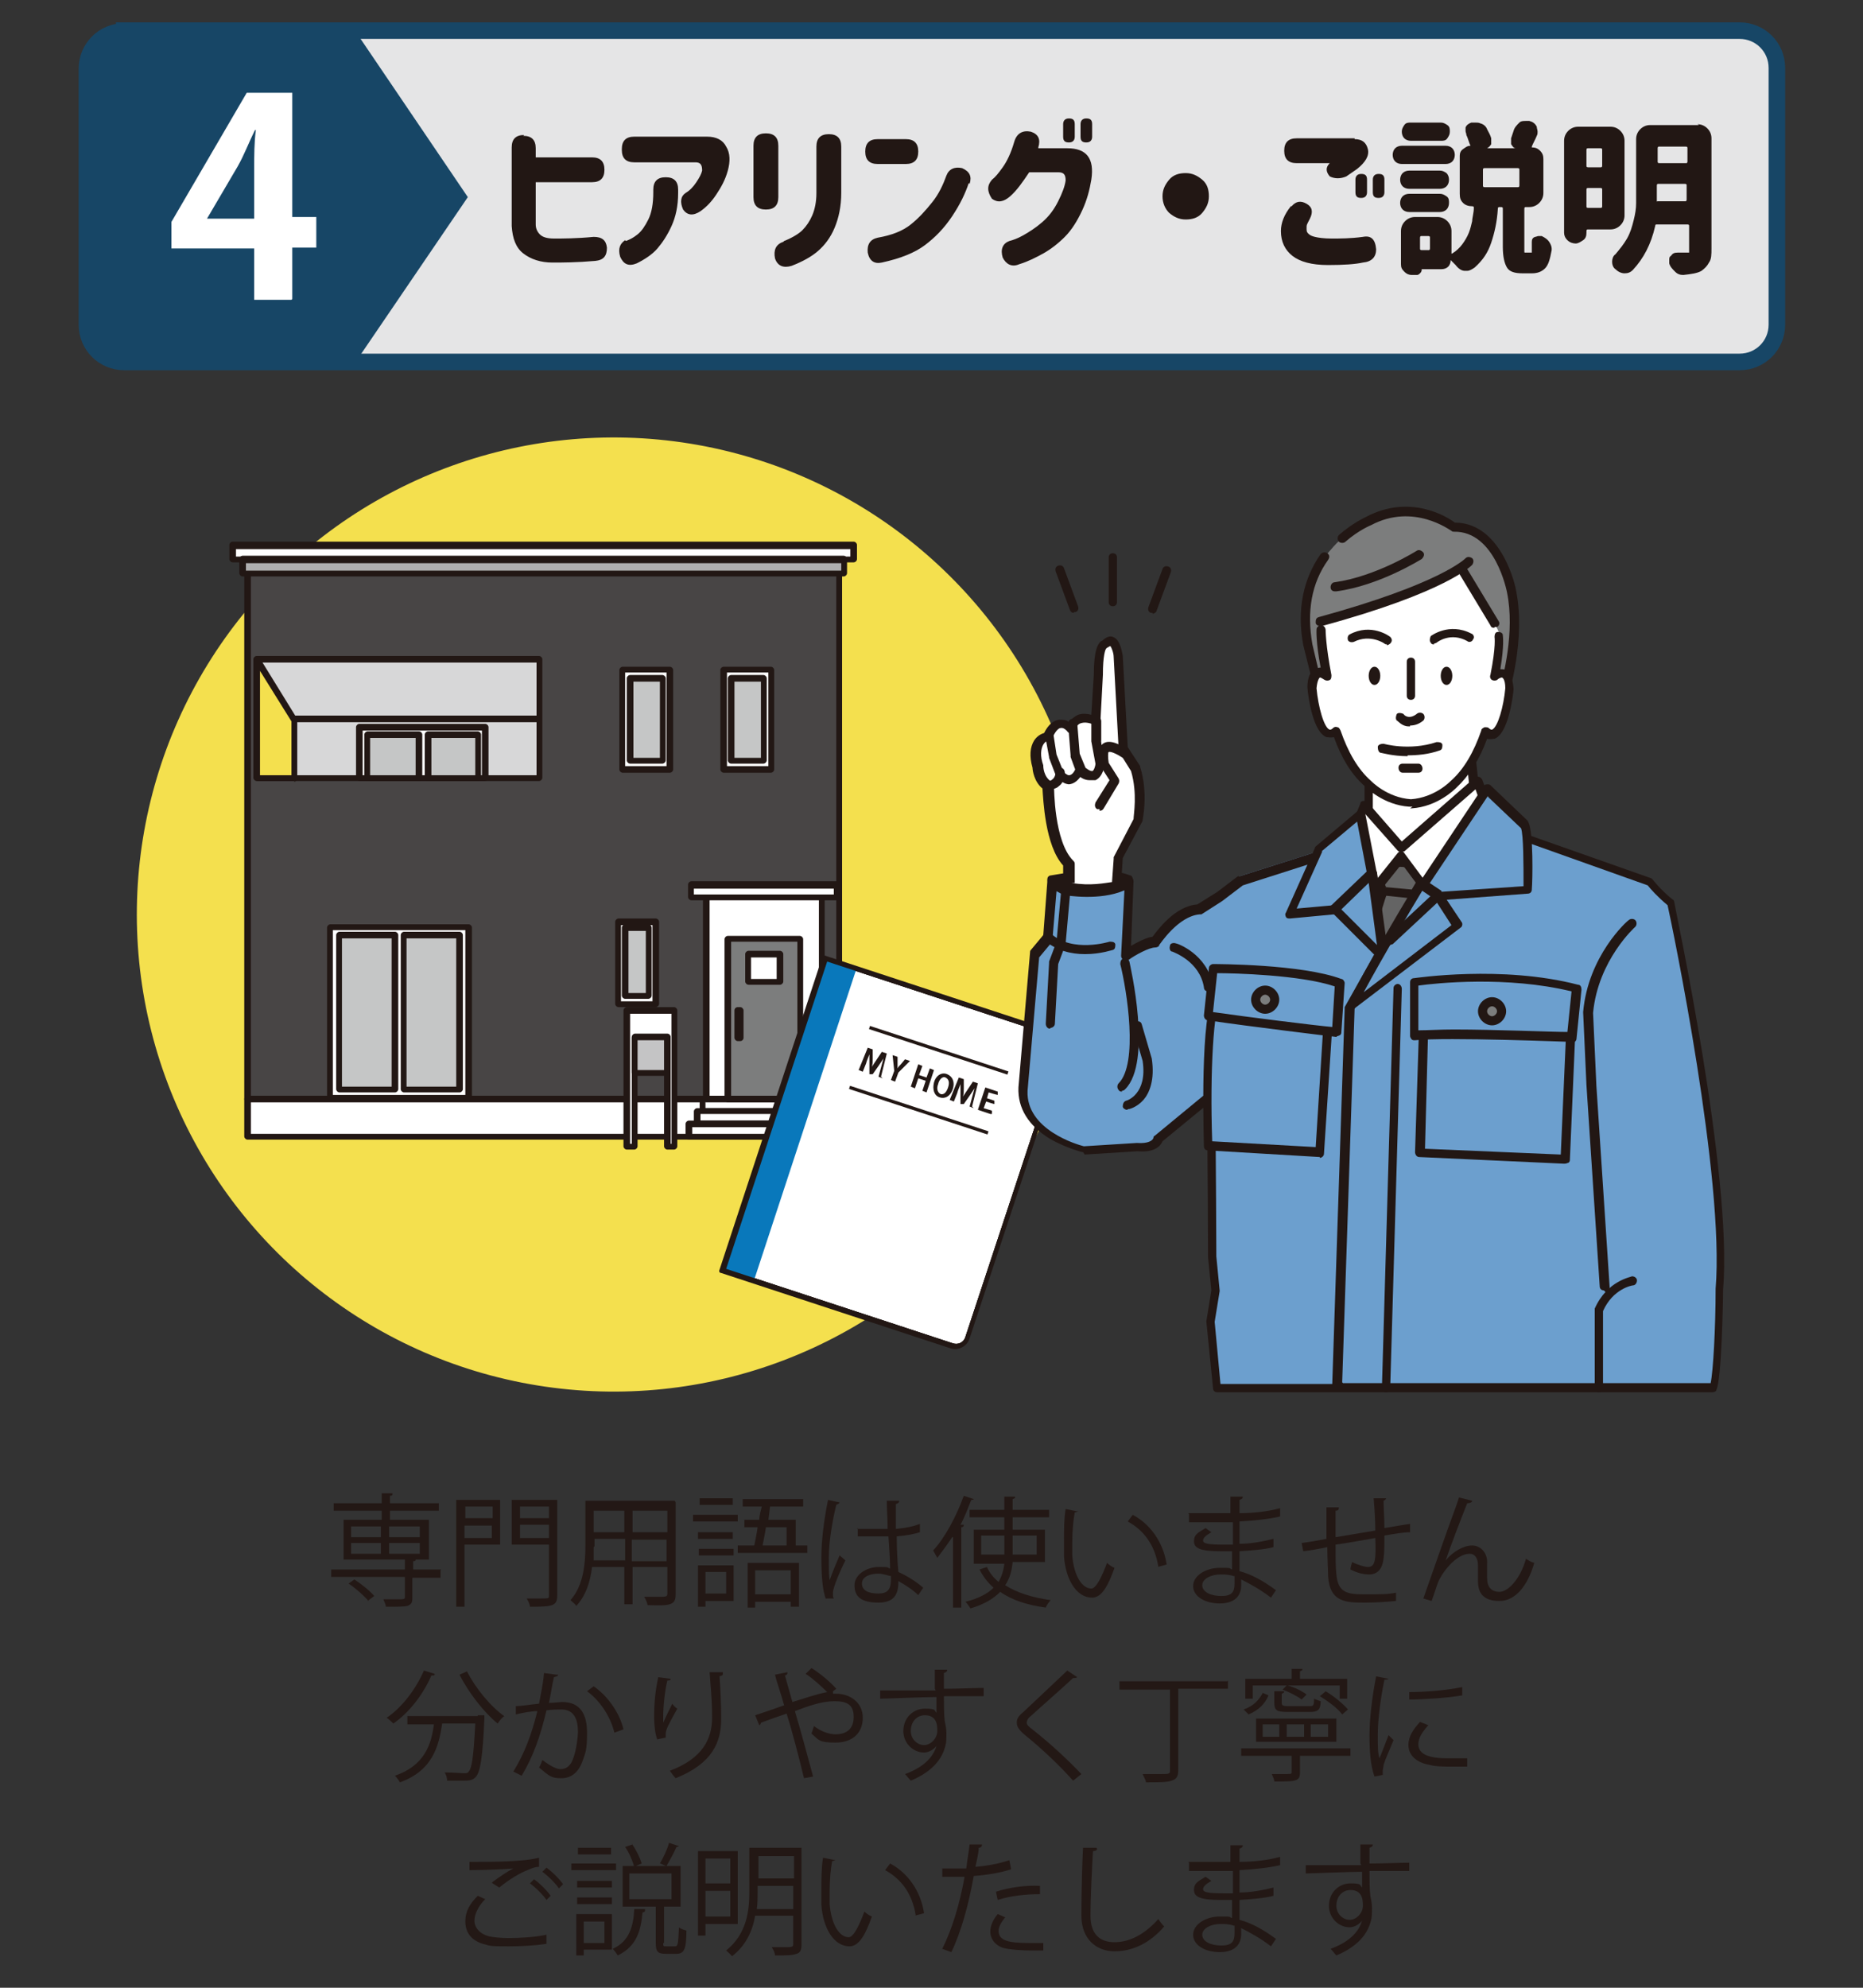 <?xml version="1.0" encoding="UTF-8"?>
<svg id="_レイヤー_1" data-name="レイヤー 1" xmlns="http://www.w3.org/2000/svg" version="1.1" xmlns:xlink="http://www.w3.org/1999/xlink" viewBox="0 0 225 240">
  <rect x="0" y="0" width="225" height="240" fill="#333333" stroke="none"/>
  <defs>
    <style>
      .cls-1 {
        fill: #646464;
      }

      .cls-1, .cls-2, .cls-3, .cls-4, .cls-5, .cls-6, .cls-7, .cls-8, .cls-9, .cls-10, .cls-11, .cls-12, .cls-13, .cls-14, .cls-15 {
        stroke-width: 0px;
      }

      .cls-2 {
        fill: #6c9fce;
      }

      .cls-3 {
        fill: #0978bb;
      }

      .cls-4 {
        fill: #afaeaf;
      }

      .cls-5 {
        fill: #f4e04e;
      }

      .cls-6 {
        fill: #c5c6c6;
      }

      .cls-16 {
        fill: #e5e5e6;
        stroke: #174666;
        stroke-miterlimit: 10;
        stroke-width: 2px;
      }

      .cls-7 {
        fill: none;
      }

      .cls-8 {
        fill: #221714;
      }

      .cls-9 {
        fill: #d7d7d8;
      }

      .cls-17 {
        clip-path: url(#clippath-1);
      }

      .cls-10 {
        fill: #231815;
      }

      .cls-11 {
        fill: #484545;
      }

      .cls-12 {
        fill: #c4c4c5;
      }

      .cls-18 {
        clip-path: url(#clippath);
      }

      .cls-13 {
        fill: #174666;
      }

      .cls-14 {
        fill: #fff;
      }

      .cls-15 {
        fill: #7c7d7d;
      }
    </style>
    <clipPath id="clippath">
      <path class="cls-7" d="M15,3.7h195.1c2.5,0,4.5,2,4.5,4.5v31c0,2.5-2,4.5-4.5,4.5H15c-2.5,0-4.5-2-4.5-4.5V8.3c0-2.5,2-4.5,4.5-4.5Z"/>
    </clipPath>
    <clipPath id="clippath-1">
      <path class="cls-7" d="M87.3,153.4l27.7,9.1c.8.3,1.7-.2,1.9-1l11.5-34.8c.3-.8-.2-1.7-1-1.9l-27.7-9.1"/>
    </clipPath>
  </defs>
  <g>
    <path class="cls-10" d="M53.2,189.6v.9h-3.4v2.4c0,.6-.1.8-.6,1-.5.1-1.3.1-2.6.1,0-.3-.2-.6-.3-.9.6,0,1.2,0,1.6,0,.9,0,1,0,1-.3v-2.4h-8.9v-.9h8.9v-1.2h-7.4v-4.8h4.6v-1.1h-5.8v-.9h5.8v-1.2h1.3c0,.2,0,.3-.3.3v.9h5.9v.9h-5.9v1.1h4.7v4.8h-2.6s1,0,1,0c0,.1,0,.2-.3.2v1h3.4ZM44.5,193.3c-.5-.6-1.5-1.5-2.4-2.1l.7-.5c.9.6,1.9,1.4,2.4,2l-.8.6ZM42.4,184.3v1.3h3.6v-1.3h-3.6ZM42.4,186.3v1.3h3.6v-1.3h-3.6ZM50.7,184.3h-3.7v1.3h3.7v-1.3ZM50.7,187.6v-1.3h-3.7v1.3h3.7Z"/>
    <path class="cls-10" d="M60.4,181.1v5.4h-4.3v7.5h-1v-12.9h5.3ZM59.5,181.9h-3.3v1.4h3.3v-1.4ZM56.1,185.7h3.3v-1.5h-3.3v1.5ZM67.3,181.1v11.5c0,1.3-.5,1.4-3.3,1.4,0-.3-.2-.7-.4-1,.6,0,1.2,0,1.7,0,1,0,1,0,1-.4v-6.1h-4.5v-5.4h5.4ZM66.3,181.9h-3.5v1.4h3.5v-1.4ZM62.8,185.7h3.5v-1.6h-3.5v1.6Z"/>
    <path class="cls-10" d="M81.6,181.4v11.1c0,1.3-.6,1.4-3.4,1.3,0-.2-.2-.7-.4-1,.5,0,1.1,0,1.5,0,1.2,0,1.3,0,1.3-.4v-3.2h-4.2v4.5h-1v-4.5h-3.9c-.2,1.7-.7,3.4-1.9,4.7-.1-.2-.5-.5-.7-.7,1.6-1.8,1.8-4.5,1.8-6.6v-5.4h10.8ZM71.7,186.8c0,.5,0,1.1,0,1.6h3.8v-2.6h-3.7v.9ZM75.4,182.4h-3.7v2.6h3.7v-2.6ZM80.6,185v-2.6h-4.2v2.6h4.2ZM76.3,188.5h4.2v-2.6h-4.2v2.6Z"/>
    <path class="cls-10" d="M83.7,183.7v-.8h5.4v.8h-5.4ZM88.6,189v4.3h-3.4v.7h-.9v-5h4.2ZM88.5,185v.8h-4.2v-.8h4.2ZM84.4,187.8v-.8h4.2v.8h-4.2ZM88.5,180.9v.8h-4v-.8h4ZM87.7,189.8h-2.5v2.6h2.5v-2.6ZM96,186.6h1.5v.9h-8.4v-.9h2c.1-.6.3-1.4.4-2.2h-1.6v-.9h1.8c0-.6.2-1.1.3-1.6h-2.3v-.9h7.3v.9h-4l-.2,1.6h3.3v3.1ZM90.3,194v-5.3h6.2v5.3h-1v-.6h-4.3v.7h-.9ZM95.5,189.6h-4.3v2.9h4.3v-2.9ZM95,184.4h-2.5c-.1.8-.3,1.6-.4,2.2h2.9v-2.2Z"/>
    <path class="cls-10" d="M99.8,193.2c-.5-1.1-.6-3.2-.6-5.2s.3-4.4.8-6.9l1.4.3c0,.1-.2.2-.4.3-.5,2-.9,4.6-.9,6.3s0,2.2.1,2.8c.3-.9.9-2.3,1.2-3l.7.6c-.5,1-1.5,3.2-1.5,3.9s0,.4.1.7h-1ZM103.5,184.6c1.2,0,2.5,0,3.7,0,0-1.3-.1-2.3-.1-3.4h1.5c0,.2-.1.3-.4.4,0,.9,0,1.9,0,3,1.2-.1,2.1-.3,2.9-.6v1c-.6.2-1.6.4-2.8.5,0,1.6.1,3.3.2,4.3,1.1.5,2.2,1.2,3,1.9l-.6.9c-.6-.6-1.5-1.2-2.4-1.7,0,1.2-.2,2.6-2.4,2.6s-2.9-.8-2.9-2.1,1.5-2.2,2.9-2.2.9,0,1.4.2c0-.9-.1-2.5-.2-3.9-.5,0-1.1,0-1.5,0h-2.2v-1ZM107.6,190.3c-.5-.1-1-.3-1.5-.3-.9,0-2,.3-2,1.2s.9,1.2,2,1.2,1.5-.5,1.5-1.7v-.5Z"/>
    <path class="cls-10" d="M115,185.6c-.6.9-1.2,1.7-1.8,2.5-.1-.2-.4-.7-.5-.9,1.4-1.5,2.8-4.1,3.7-6.6l1.2.4c0,.1-.2.1-.3.1-.4,1-.8,2.1-1.3,3h.4c0,.2-.1.3-.3.3v9.7h-1v-8.5ZM126.2,188.6h-3.9c-.1,1-.3,1.9-.9,2.8,1.4.9,3.3,1.5,5.5,1.8-.2.2-.5.6-.6.9-2.2-.3-4.1-.9-5.5-1.9-.8.8-1.9,1.5-3.6,2-.1-.2-.4-.6-.6-.8,1.6-.4,2.7-1,3.4-1.7-.7-.6-1.3-1.4-1.7-2.2l.9-.3c.3.7.8,1.3,1.4,1.8.4-.7.6-1.4.7-2.2h-3.7v-4.1h3.7v-1.5h-4.2v-.9h4.2v-1.6h1.3c0,.2,0,.2-.3.3v1.3h4.4v.9h-4.4v1.5h3.9v4.1ZM118.5,187.7h2.8c0-.2,0-.5,0-.7v-1.6h-2.8v2.4ZM125.2,185.4h-2.9v1.6c0,.2,0,.5,0,.7h2.9v-2.4Z"/>
    <path class="cls-10" d="M130.2,182.4c0,.1-.2.2-.4.2-.2,1.1-.3,2.4-.3,3.7s0,1.1,0,1.5c.2,2.5,1.2,4,2.3,4,.6,0,1.3-1.5,1.9-3.1.2.2.6.5.9.6-.7,2-1.5,3.6-2.7,3.6-1.9,0-3.2-2.2-3.4-5,0-.6,0-1.2,0-1.8,0-1.3,0-2.7.2-3.9l1.5.3ZM139.9,189.2c-.4-2.6-1.7-4.4-3.7-5.5l.6-.8c2.1,1.1,3.7,3.3,4.1,6l-1.1.3Z"/>
    <path class="cls-10" d="M143.5,182.7c.9,0,2.1,0,3.1,0s1.4,0,2,0c0-.7,0-1.5,0-2h1.5c0,.2-.1.3-.4.4,0,.2,0,1.4,0,1.6,1.7,0,3.4-.2,4.9-.6v1c-1.3.3-3,.5-4.9.6,0,.9,0,1.8,0,2.7,1.4,0,2.9-.3,4.1-.6v1c-1.1.3-2.7.4-4.1.5v2.4c1.5.4,2.9,1.2,4.4,2.3l-.6.9c-1.3-1-2.6-1.7-3.6-2.2,0,.2,0,.5,0,.7,0,1.4-.9,2.2-2.6,2.2s-3.2-.8-3.2-2.1,1.6-2.2,3.2-2.2,1,0,1.5.2c0-.6,0-1.4,0-2.2-.5,0-1,0-1.4,0-2.5,0-3.2-.4-3.2-1.2s.4-1,1.4-1.6l.7.5c-.7.4-1,.7-1,1,0,.4.7.5,2.6.5s.7,0,1,0v-2.7c-.7,0-1.5,0-2.1,0-.9,0-2.3,0-3.2,0v-1ZM149,190.3c-.6-.2-1.1-.2-1.6-.2-1.1,0-2.2.5-2.2,1.3s1,1.3,2.3,1.3,1.6-.5,1.6-1.5v-.9Z"/>
    <path class="cls-10" d="M167.4,180.9c0,.1-.1.2-.3.3,0,1,.1,2.2.1,3.3,1.2-.2,2.3-.4,3.1-.5v1c-.8,0-1.9.2-3.1.4,0,1.3,0,2.5-.2,3.3-.2.9-.8,1.4-1.6,1.4s-1.5-.2-2.3-.6c0-.2.1-.6.2-.9.8.4,1.6.6,1.9.6.9,0,1-.9.9-3.5-1.7.3-3.4.6-4.8.8,0,1.4,0,2.7.1,3.6.2,2.2,1.3,2.4,3.4,2.4s2.8,0,3.8-.2v1c-1,.1-2.5.2-3.7.2-2.3,0-4.3,0-4.5-3.2,0-.8-.1-2.1-.1-3.5-.9.2-2.1.4-2.9.5l-.2-1c.8-.1,2-.3,3-.5,0-1.3,0-2.7,0-3.8h1.5c0,.3-.1.4-.4.4,0,.9,0,2.1,0,3.2l4.8-.8c0-1.2-.1-2.7-.2-3.9h1.4Z"/>
    <path class="cls-10" d="M171.9,193c1.1-3.1,2.9-8.3,3.5-9.9.3-.8.7-1.9.8-2.3l1.6.4c0,.2-.3.3-.6.3-.8,2-2.1,5.4-2.6,6.9h0c.9-1.1,2.2-1.8,3.2-1.8s1.9.9,1.8,2.2v1.7c0,1.1.5,1.7,1.5,1.7s2.5-1.5,3.2-4c.3.2.6.4,1,.5-.8,2.8-2.3,4.6-4.2,4.6s-2.6-.9-2.6-2.4,0-1.6,0-1.9c0-.9-.4-1.4-1-1.4-1.7,0-3.4,2.4-3.8,3.4-.2.5-.5,1.5-.8,2.3l-1-.3Z"/>
    <path class="cls-10" d="M52.5,202.2c0,.1-.2.1-.4.1-1,2.3-2.7,4.5-4.6,5.8-.2-.2-.5-.5-.8-.7,1.8-1.2,3.5-3.4,4.5-5.7l1.3.4ZM57.7,207.1h.2s.6,0,.6,0c0,.1,0,.2,0,.4-.2,4.7-.5,6.4-1,7-.4.5-.9.5-1.7.5s-1.1,0-1.8,0c0-.3-.1-.7-.3-1,1,0,2,.1,2.3.1s.5,0,.6-.2c.4-.4.6-1.9.8-5.8h-4c-.4,2.8-1.2,5.7-5.1,7.1-.1-.2-.4-.6-.6-.8,3.5-1.2,4.4-3.7,4.7-6.2h-3.2v-1h8.5ZM56.4,201.8c1,2,2.9,4.3,4.5,5.4-.3.2-.6.6-.8.9-1.6-1.3-3.5-3.7-4.6-5.9l.9-.4Z"/>
    <path class="cls-10" d="M67.4,202.2c0,.2-.2.2-.5.3-.2.8-.4,2.2-.6,3.1.7,0,1.3-.1,1.6-.1,2.2,0,3,1.5,3,3.7s-.2,2.4-.5,3.3c-.5,1.5-1.4,2.2-2.6,2.2s-1.4-.2-2.7-1.3c.2-.3.3-.6.4-.9,1.2.9,1.8,1.1,2.2,1.1.8,0,1.3-.5,1.6-1.5.3-.9.5-2.3.5-3,0-1.7-.6-2.7-2-2.7-.4,0-1,0-1.8.1-.7,3-1.6,5.6-3,7.9l-1-.5c1.4-2.3,2.2-4.5,2.9-7.3-.7,0-1.8.2-2.6.4v-1c.6,0,1.8-.2,2.8-.3.2-1.1.5-2.4.6-3.7l1.5.2ZM74.2,209.2c-.5-2.1-1.9-4-3.3-5l.8-.6c1.6,1.1,3.1,3.1,3.6,5.2l-1.1.4Z"/>
    <path class="cls-10" d="M79.4,210.1c-.3-.8-.4-1.9-.4-2.8,0-1.4.1-3,.5-4.8l1.5.2c0,.2-.2.2-.4.2-.3,1.2-.5,3.1-.5,4.3s0,.6,0,.8c.3-.7.8-1.7,1.1-2.3.1.2.4.5.6.6-1.1,2-1.4,2.5-1.4,3.1s0,.2,0,.4l-1,.2ZM87.3,202.1c0,.2-.1.2-.4.3.1,1.3.2,3.4.2,5.1,0,2.8-1,5.4-5.5,7.2-.2-.2-.5-.6-.7-.9,4-1.5,5.1-3.9,5.1-6.4s-.2-3.9-.3-5.5h1.6Z"/>
    <path class="cls-10" d="M100.6,204.5c.2,0,.3,0,.4,0,1.6,0,3.2,1,3.2,2.9s-1.3,3-3.3,3-2-.3-2.9-1.1c.1-.2.2-.6.3-.9.9.7,1.9,1,2.6,1,1.4,0,2.2-.7,2.2-2.1s-.7-1.9-2.3-1.9-3.2.6-4.8,1.2c.7,2.3,1.6,5.7,2.2,7.9l-1.1.2c-.5-2.1-1.4-5.6-2.1-7.8-.9.3-2.3.8-3.1,1.1,0,.1-.1.3-.2.3l-.5-1.2c.9-.3,2.4-.8,3.5-1.2-.4-1.5-.9-2.8-1.1-3.7l1.5-.3c0,.2,0,.3-.3.4.3,1.1.6,2.1.9,3.2,1.6-.5,3.1-1,4.2-1.2-.7-.7-1.8-1.7-2.6-2.2l.7-.7c1,.6,2.3,1.7,3,2.5l-.4.3Z"/>
    <path class="cls-10" d="M112.9,203.9c0-.3,0-1.9,0-2.3h1.5c0,.2-.1.3-.4.4,0,.2,0,.4,0,1.9,1.8,0,3.7-.1,4.8-.1v1c-1.2,0-3,0-4.8,0,0,1.1,0,2.2.1,3,.1.5.2.9.2,1.5s0,1-.1,1.4c-.4,1.7-1.6,3.2-4.2,4.3-.2-.2-.5-.6-.7-.8,2.2-.8,3.4-2,3.8-3.4h0c-.3.4-.9.8-1.5.8-1.3,0-2.5-1.1-2.5-2.6,0-1.6,1.2-2.7,2.6-2.7s1.1.2,1.4.5c0-.2,0-1.2,0-1.9-1.5,0-6.2.2-6.8.2v-1s3.3,0,3.3,0h3.4ZM113.2,209c0-.6,0-1.9-1.5-1.9-1,0-1.7.8-1.7,1.9,0,1,.8,1.7,1.6,1.7s1.6-.8,1.6-1.7Z"/>
    <path class="cls-10" d="M129.6,215c-1.5-1.7-3.8-3.9-5.8-5.5-.7-.6-1-1-1-1.5s.2-.8.8-1.3c1.3-1.2,3.8-3.6,5.3-5l1.2.8s-.1.1-.3.1-.1,0-.2,0c-1.5,1.4-3.8,3.4-5,4.5-.4.3-.6.6-.6.9s.3.5.8.9c1.9,1.5,4,3.4,5.8,5.3l-1,.8Z"/>
    <path class="cls-10" d="M148.3,202.9v1h-6v9.8c0,.8-.2,1.1-.8,1.3-.6.2-1.5.2-3.1.2,0-.3-.3-.7-.4-1,.8,0,1.5,0,2,0,1.2,0,1.3,0,1.3-.4v-9.8h-6.1v-1h13Z"/>
    <path class="cls-10" d="M163.1,211.1v.9h-6.1v2c0,1.1-.5,1.1-3.1,1.1,0-.3-.2-.6-.3-.9.5,0,1,0,1.3,0,1,0,1.1,0,1.1-.2v-2h-6.1v-.9h13.2ZM150.2,206.4c1.2-.4,1.9-1.2,2.3-2l.7.3c-.4,1-1.2,1.8-2.4,2.3l-.6-.6ZM151.3,203.5v1.6h-.9v-2.4h5.6v-1.2h1.3c0,.2-.1.2-.3.3v.9h5.7v2.4h-.9v-1.6h-10.4ZM151.7,210.3v-2.8h9.7v2.8h-9.7ZM152.5,208.2v1.5h2v-1.5h-2ZM153.9,204.2h1.2c0,.2-.1.2-.3.3v1.1c0,.3.1.4.8.4h2.5c.5,0,.6,0,.6-.9.2.1.5.2.8.3,0,1.1-.4,1.3-1.3,1.3h-2.7c-1.3,0-1.6-.2-1.6-1.1v-1.3ZM155.5,203.5c.8.2,1.8.7,2.3,1.1l-.6.6c-.5-.4-1.5-.9-2.3-1.2l.5-.5ZM155.4,208.2v1.5h2.1v-1.5h-2.1ZM158.3,208.2v1.5h2.1v-1.5h-2.1ZM160.1,204.2c1,.6,2.1,1.5,2.7,2.2l-.7.6c-.5-.7-1.7-1.6-2.7-2.2l.6-.5Z"/>
    <path class="cls-10" d="M167.7,202.6c0,.2-.2.2-.5.2-.5,2.4-.8,5-.8,6.6s0,2.2.2,2.9c.3-.7.9-2.3,1.1-2.8l.6.6c-.6,1.5-1,2.3-1.2,3,0,.2-.1.5-.1.7s0,.3,0,.5l-1,.2c-.5-1.4-.6-3.1-.6-5s.3-4.6.8-7.1l1.5.3ZM177,213.3c-.5,0-1.1,0-1.6,0-1,0-2,0-2.7-.2-1.8-.3-2.6-1.3-2.6-2.4s.6-1.9,1.4-2.8l1,.4c-.7.8-1.2,1.5-1.2,2.3,0,1.7,2.5,1.7,4,1.7s1.3,0,1.9,0v1ZM170.2,204.3c1.9,0,4.4-.2,6.4-.6v1c-1.7.3-4.7.5-6.4.5v-1Z"/>
    <path class="cls-10" d="M66,234.7c-1.3.2-3,.3-4.5.3s-2.3,0-2.8-.2c-1.8-.4-2.5-1.5-2.5-2.8s.6-2.2,1.5-3.1l.9.4c-.8.8-1.3,1.8-1.3,2.6s.6,1.6,1.8,1.9c.5.1,1.3.2,2.3.2,1.4,0,3.2-.1,4.6-.4v1.1ZM59.4,227.3c.8-.6,1.8-1.3,2.6-1.7h0c-1.1.1-3.7.2-5.3.2,0-.3,0-.8,0-1h.8c1.9,0,5.7,0,7.6-.5v1.1c-.4,0-.7.1-1.4.4-.8.3-2.2,1.1-3.4,2.1l-.8-.5ZM66,229.4c-.4-.6-1.3-1.5-2-2l.5-.5c.7.5,1.6,1.4,2,2l-.5.5ZM67.5,228c-.4-.6-1.3-1.5-2-2l.5-.5c.7.5,1.6,1.4,2,2l-.5.5Z"/>
    <path class="cls-10" d="M74.4,225v.8h-5.4v-.8h5.4ZM73.9,231.1v4.3h-3.4v.7h-.9v-5h4.2ZM73.9,227.1v.8h-4.2v-.8h4.2ZM69.7,229.9v-.8h4.2v.8h-4.2ZM73.8,223.1v.8h-4v-.8h4ZM73,232h-2.5v2.6h2.5v-2.6ZM77.9,230.7c0,.1-.1.2-.3.2-.2,2.2-.7,4.1-3,5.2-.1-.2-.4-.6-.6-.8,2-.9,2.5-2.7,2.6-4.8h1.3ZM80.1,234.6c0,.4,0,.4.4.4h1c.4,0,.4-.3.5-2.3.2.2.6.3.9.4,0,2.3-.3,2.8-1.2,2.8h-1.3c-1,0-1.2-.3-1.2-1.3v-4.4h-4v-4.9h7v4.9h-1.9s0,0-.1,0v4.4ZM76.3,222.6c.5.7,1,1.7,1.2,2.4-.5.2-.7.3-.9.4-.2-.7-.6-1.7-1.1-2.4l.9-.3ZM76,226.2v3.1h5.1v-3.1h-5.1ZM82,222.9c0,0-.1.1-.3.1-.3.7-.8,1.6-1.2,2.3-.2,0-.6-.3-.8-.3.4-.7.9-1.7,1.1-2.5l1.2.4Z"/>
    <path class="cls-10" d="M89.1,232.3h-3.9v1.4h-.9v-10.2h4.8v8.8ZM88.2,224.4h-3v3h3v-3ZM85.2,231.4h3v-3.1h-3v3.1ZM96.8,223.2v11.6c0,.7-.2,1-.6,1.1-.5.2-1.3.2-2.6.2,0-.3-.2-.7-.4-1,.5,0,1,0,1.4,0,1.1,0,1.2,0,1.2-.4v-3.4h-4.6c-.3,1.8-1.1,3.6-2.8,4.9-.1-.2-.5-.5-.7-.7,2.5-2,2.8-4.8,2.8-7.1v-5.3h6.3ZM91.5,228.5c0,.6,0,1.3-.1,2h4.4v-2.8h-4.3v.7ZM95.9,224.1h-4.3v2.7h4.3v-2.7Z"/>
    <path class="cls-10" d="M100.9,224.5c0,.1-.2.2-.4.2-.2,1.1-.3,2.4-.3,3.7s0,1.1,0,1.5c.2,2.5,1.2,4,2.3,4,.6,0,1.3-1.5,1.9-3.1.2.2.6.5.9.6-.7,2-1.5,3.6-2.7,3.6-1.9,0-3.2-2.2-3.4-5,0-.6,0-1.2,0-1.8,0-1.3,0-2.7.2-3.9l1.5.3ZM110.6,231.3c-.4-2.6-1.7-4.4-3.7-5.5l.6-.8c2.1,1.1,3.7,3.3,4.1,6l-1.1.3Z"/>
    <path class="cls-10" d="M122.1,225.7c-1.2.4-2.9.7-4.5.8-.6,3.4-1.5,6.7-2.7,9.2l-1.1-.4c1.2-2.4,2.1-5.4,2.7-8.7-.3,0-2.3,0-2.7,0v-1c.2,0,.5,0,.9,0s1.6,0,2,0c.1-.9.3-2,.4-2.9h1.5c0,.3-.2.4-.4.4,0,.6-.2,1.4-.4,2.3,1.4-.1,2.9-.4,4.1-.8l.2,1ZM126,235.5c-.4,0-.9,0-1.3,0-1.4,0-2.7-.1-3.5-.3-1-.3-1.6-1.1-1.6-2,0-.6.3-1.4.9-2.1l.9.4c-.5.6-.8,1.2-.8,1.6,0,1.2,1.1,1.5,3.8,1.5s1.1,0,1.6,0v1ZM120.3,228.4c1.5-.5,3.6-.8,5.3-.7v1c-1.7,0-3.6.2-5.1.7l-.2-.9Z"/>
    <path class="cls-10" d="M132.5,223.2c0,.2-.2.3-.5.3-.1,1.7-.3,5.6-.3,7.8s1.1,3.2,2.9,3.2,3.6-.9,5.3-2.8c.1.2.5.7.7.9-1.7,2-3.8,3-6,3s-4-1.5-4-4.3.1-6.4.2-8.2h1.6Z"/>
    <path class="cls-10" d="M143.5,224.8c.9,0,2.1,0,3.1,0s1.4,0,2,0c0-.7,0-1.5,0-2h1.5c0,.2-.1.3-.4.4,0,.2,0,1.4,0,1.6,1.7,0,3.4-.2,4.9-.6v1c-1.3.3-3,.5-4.9.6,0,.9,0,1.8,0,2.7,1.4,0,2.9-.3,4.1-.6v1c-1.1.3-2.7.4-4.1.5v2.4c1.5.4,2.9,1.2,4.4,2.3l-.6.9c-1.3-1-2.6-1.7-3.6-2.2,0,.2,0,.5,0,.7,0,1.4-.9,2.2-2.6,2.2s-3.2-.8-3.2-2.1,1.6-2.2,3.2-2.2,1,0,1.5.2c0-.6,0-1.4,0-2.2-.5,0-1,0-1.4,0-2.5,0-3.2-.4-3.2-1.2s.4-1,1.4-1.6l.7.5c-.7.4-1,.7-1,1,0,.4.7.5,2.6.5s.7,0,1,0v-2.7c-.7,0-1.5,0-2.1,0-.9,0-2.3,0-3.2,0v-1ZM149,232.5c-.6-.2-1.1-.2-1.6-.2-1.1,0-2.2.5-2.2,1.3s1,1.3,2.3,1.3,1.6-.5,1.6-1.5v-.9Z"/>
    <path class="cls-10" d="M164.3,225c0-.3,0-1.9,0-2.3h1.5c0,.2-.1.3-.4.4,0,.2,0,.4,0,1.9,1.8,0,3.7-.1,4.8-.1v1c-1.2,0-3,0-4.8,0,0,1.1,0,2.2.1,3,.1.5.2.9.2,1.5s0,1-.1,1.4c-.4,1.7-1.6,3.2-4.2,4.3-.2-.2-.5-.6-.7-.8,2.2-.8,3.4-2,3.8-3.4h0c-.3.4-.9.8-1.5.8-1.3,0-2.5-1.1-2.5-2.6,0-1.6,1.2-2.7,2.6-2.7s1.1.2,1.4.5c0-.2,0-1.2,0-1.9-1.5,0-6.2.2-6.8.2v-1s3.3,0,3.3,0h3.4ZM164.6,230.1c0-.6,0-1.9-1.5-1.9-1,0-1.7.8-1.7,1.9,0,1,.8,1.7,1.6,1.7s1.6-.8,1.6-1.7Z"/>
  </g>
  <path class="cls-16" d="M15,3.7h195.1c2.5,0,4.5,2,4.5,4.5v31c0,2.5-2,4.5-4.5,4.5H15c-2.5,0-4.5-2-4.5-4.5V8.3c0-2.5,2-4.5,4.5-4.5Z"/>
  <g>
    <path class="cls-8" d="M63.2,16.4c1,0,1.5.5,1.5,1.5v1.1h6.8c1,0,1.5.5,1.5,1.5s-.5,1.5-1.5,1.5h-6.8v5.1c0,.5.2.9.5,1.2s.8.5,1.7.5c1.1,0,2.7,0,4.8-.2,1,0,1.5.4,1.6,1.3,0,1-.4,1.5-1.4,1.6-2.3.2-4,.2-5.2.2-1.4,0-2.6-.4-3.5-1.1-.9-.7-1.3-1.8-1.4-3.3v-9.5c0-1,.5-1.5,1.5-1.5h0Z"/>
    <path class="cls-8" d="M75.6,29.1c.5-.2.9-.4,1.4-.8s.9-1,1.3-1.8.6-1.9.6-3.3v-.3c0-1,.5-1.5,1.5-1.5s1.5.5,1.5,1.5v.4c0,1.6-.3,2.9-.8,4-.5,1.1-1.1,2-1.7,2.7s-1.5,1.3-2.5,1.8c-1,.4-1.6.1-2-.8-.3-1,0-1.6.6-2ZM75.1,18c0-1,.5-1.5,1.5-1.5h8.8c1.1,0,1.9.4,2.3,1.2.5.8.5,1.8.2,2.9-.3,1.1-.8,2-1.4,2.9-.6.9-1.2,1.5-1.9,2-.9.6-1.6.5-2.1-.2-.4-.9-.3-1.6.3-2,.5-.3.9-.7,1.3-1.3s.6-1,.7-1.4c0-.7-.2-1-.8-1h-7.4c-1,0-1.5-.5-1.5-1.5h0Z"/>
    <path class="cls-8" d="M91,17.6c0-1,.5-1.5,1.5-1.5s1.5.5,1.5,1.5v6.2c0,1-.5,1.5-1.5,1.5s-1.5-.5-1.5-1.5v-6.2ZM94.7,29.1c1-.4,1.8-.9,2.2-1.3.5-.5.9-1.1,1.2-1.8s.5-1.6.5-2.7v-5.6c0-1,.5-1.5,1.5-1.5s1.5.5,1.5,1.5v5.6c0,1.6-.3,3-.8,4.2s-1.2,2.1-2,2.8-1.9,1.3-3.2,1.8c-1,.3-1.7,0-2-.9-.2-1,.1-1.7,1-2Z"/>
    <path class="cls-8" d="M106,16.8h3.4c1,0,1.5.5,1.5,1.5s-.5,1.5-1.5,1.5h-3.4c-1,0-1.5-.5-1.5-1.5s.5-1.5,1.5-1.5ZM117,22.1c-.4,1.2-1,2.5-2,4s-2.1,2.6-3.3,3.5c-1.2.9-2.9,1.6-5.2,2.1-.9.2-1.5-.2-1.7-1.2-.1-1,.3-1.6,1.2-1.8,1.7-.3,3-.8,4-1.6,1-.8,1.8-1.7,2.6-2.7s1.3-2.1,1.7-3.2c.3-.8,1-1.1,1.9-.9.9.4,1.2,1,.9,1.9Z"/>
    <path class="cls-8" d="M125.4,17.9h3.5c2.3,0,3.3,1.2,2.9,3.8-.2,1.2-.5,2.4-1.1,3.7s-1.3,2.4-2.1,3.2c-.8.8-1.7,1.5-2.6,2s-1.9,1-2.9,1.3c-.9.4-1.6,0-2-.8-.3-1,0-1.7.8-2,.4-.1,1-.3,1.7-.7s1.5-.9,2.3-1.6c.8-.7,1.4-1.5,1.9-2.5s.8-1.8.9-2.5c0-.7-.2-1-.9-1h-3.5c-.8,1.2-1.5,2.2-2.3,2.9-.8.7-1.5.8-2.2.3-.6-.9-.6-1.6,0-2.3.4-.3.8-.8,1.3-1.5.5-.7,1-1.7,1.4-3.1.3-1,1-1.4,2-1.2.9.3,1.2.9.9,1.9ZM128.4,15c0-.4.2-.7.7-.7s.7.2.7.7v1.5c0,.4-.2.7-.7.7s-.7-.2-.7-.7v-1.5ZM130.5,15c0-.4.2-.7.7-.7s.7.2.7.7v1.5c0,.4-.2.7-.7.7s-.7-.2-.7-.7v-1.5Z"/>
    <path class="cls-8" d="M141.2,25.7c-.5-.5-.8-1.2-.8-2s.3-1.4.8-2,1.2-.8,2-.8,1.4.3,2,.8.8,1.2.8,2-.3,1.4-.8,2-1.2.8-2,.8-1.4-.3-2-.8Z"/>
    <path class="cls-8" d="M156,24.9c.5-.6,1.1-.7,1.8-.3s.8,1,.4,1.8-.4.7-.4,1.1,0,.5.2.7.4.3.8.4c.4.1,1.1.2,2,.2,1.1,0,2.3,0,3.8-.2,1-.2,1.5.3,1.6,1.5,0,.9-.5,1.5-1.6,1.6-.9.2-2.3.3-4.2.3-2,0-3.4-.4-4.3-1.1s-1.4-1.7-1.4-3c0-1,.4-2,1.2-3ZM163.6,16.8c.9,0,1.4.4,1.6,1.2s-.3,1.6-1.3,2.4l-1.3.9c-.7.3-1.4.3-2,0-.5-.6-.5-1.1,0-1.6h-4c-1,0-1.5-.5-1.5-1.5s.5-1.5,1.5-1.5h7ZM163.7,21.7c0-.4.2-.7.7-.7s.7.2.7.7v1.5c0,.4-.2.7-.7.7s-.7-.2-.7-.7v-1.5ZM165.8,21.7c0-.4.2-.7.7-.7s.7.2.7.7v1.5c0,.4-.2.7-.7.7s-.7-.2-.7-.7v-1.5Z"/>
    <path class="cls-8" d="M174.6,17.6c.3,0,.6.1.8.3s.3.5.3.8-.1.6-.3.8c-.2.2-.5.3-.8.3h-5.3c-.3,0-.6-.1-.8-.3-.2-.2-.3-.5-.3-.8s.1-.6.3-.8.5-.3.8-.3h5.3ZM184.5,30.5h.3c0,0,.1,0,.2,0,0,0,0-.2,0-.4,0-.2,0-.5,0-.9,0-.3.1-.5.4-.6.1,0,.3-.1.4-.1s.2,0,.4,0c.4.2.7.4.9.7s.3.6.3.8,0,.1,0,.2c-.2,1.1-.4,1.8-.8,2.2s-.9.6-1.6.6h-1.1c-1,0-1.6-.2-1.9-.7s-.5-1.3-.5-2.5v-4.6c0-.1,0-.2-.2-.2h-.2c-.1,0-.2,0-.2.2-.1,1.6-.4,2.9-.8,4.1s-1,2.1-2,3c-.3.2-.6.4-.9.4s-.2,0-.3,0c-.4,0-.8-.3-1.1-.7-.2-.2-.4-.4-.6-.6,0,0,0,0,0,0,0,0,0,0,0,0,0,.3-.1.6-.3.8s-.5.3-.8.3h-2.4s0,0,0,0c0,.2,0,.3-.2.5s-.3.2-.4.2h-.6c-.3,0-.6-.1-.9-.4s-.4-.5-.4-.9v-4c0-.5.2-.9.5-1.2s.7-.5,1.2-.5h2.7c.5,0,.9.2,1.2.5s.5.7.5,1.2v2.6c0,0,0,0,0,.1s0,0,.1,0c.5-.3.9-.7,1.2-1.1.3-.4.6-.9.8-1.4s.3-1,.4-1.4c0-.4.2-1,.2-1.6,0-.1,0-.2-.2-.2-.4,0-.8-.1-1.1-.4-.3-.3-.4-.6-.4-1.1v-4.6c0-.3.1-.6.4-.8s.5-.4.9-.4,0,0,0,0,0,0,0,0c-.2-.4-.3-.9-.5-1.3,0-.2-.1-.3-.1-.5s0-.3,0-.4c.1-.3.4-.5.7-.6.2,0,.3,0,.5,0s.4,0,.6.1c.4.1.7.4.8.7.2.4.4.7.5,1.1,0,.1,0,.2,0,.3s0,.2,0,.4c-.1.2-.3.4-.5.5,0,0,0,0,0,0h3.5s0,0,0,0,0,0,0,0c-.3,0-.4-.2-.6-.5,0-.1,0-.3,0-.4s0-.2,0-.3c.1-.3.2-.6.3-.9.1-.4.4-.7.7-1,.2-.2.5-.2.8-.2s.2,0,.4,0c.4.1.7.3.9.7,0,.2.1.4.1.6s0,.3-.1.5c-.2.5-.5,1-.6,1.3,0,0,0,0,0,.1s0,0,0,0c.4,0,.7.1,1,.4s.4.6.4,1v4.1c0,.5-.2.9-.5,1.2-.3.3-.7.5-1.2.5h-.4c-.1,0-.2,0-.2.2v4.6c0,.3,0,.5,0,.6s0,.1.2.1ZM173.9,20.6c.3,0,.5.1.8.3.2.2.3.5.3.8s-.1.6-.3.8-.5.3-.8.3h-3.7c-.3,0-.6-.1-.8-.3s-.3-.5-.3-.8.1-.6.3-.8c.2-.2.5-.3.8-.3h3.7ZM170.2,25.6c-.3,0-.6-.1-.8-.3-.2-.2-.3-.5-.3-.8s.1-.6.3-.8.5-.3.8-.3h3.7c.3,0,.5.1.8.3s.3.5.3.8-.1.6-.3.8c-.2.2-.5.3-.8.3h-3.7ZM174,14.8c.3,0,.5.1.8.3s.3.5.3.8-.1.5-.3.8-.5.3-.8.3h-3.6c-.3,0-.6-.1-.8-.3s-.3-.5-.3-.8.1-.5.3-.8.5-.3.8-.3h3.6ZM172.5,30.2c.1,0,.2,0,.2-.2v-1.3c0-.1,0-.2-.2-.2h-.8c-.1,0-.2,0-.2.2v1.3c0,.1,0,.2.2.2h.8ZM183.3,22.6c.1,0,.2,0,.2-.2v-1.9c0-.1,0-.2-.2-.2h-4c-.1,0-.2,0-.2.2v1.9c0,.1,0,.2.2.2h4Z"/>
    <path class="cls-8" d="M196.2,26c0,.5-.2.9-.5,1.2s-.7.5-1.2.5h-2.7c-.1,0-.2,0-.2.2v.2c0,.4-.1.7-.4.9s-.6.4-.9.4-.7-.1-1-.4-.4-.6-.4-.9v-11.1c0-.5.2-.9.5-1.2s.7-.5,1.2-.5h3.9c.5,0,.9.2,1.2.5s.5.7.5,1.2v9.1ZM193.5,18.1c0-.1,0-.2-.2-.2h-1.5c-.1,0-.2,0-.2.2v1.9c0,.1,0,.2.2.2h1.5c.1,0,.2,0,.2-.2v-1.9ZM191.6,24.9c0,.1,0,.2.2.2h1.5c.1,0,.2,0,.2-.2v-2c0-.1,0-.2-.2-.2h-1.5c-.1,0-.2,0-.2.2v2ZM205,15c.5,0,.9.2,1.2.5s.5.7.5,1.2v13.3c0,.7,0,1.3-.3,1.7-.2.4-.5.7-.9,1-.5.3-1.3.4-2.2.5,0,0,0,0,0,0-.4,0-.7-.1-1-.4-.3-.3-.6-.6-.7-1,0-.1,0-.3,0-.4,0-.2,0-.4.2-.5.2-.3.4-.4.8-.4h1c.2,0,.3,0,.4,0,0,0,0-.2,0-.4v-2.8c0-.1,0-.2-.2-.2h-3.7c-.1,0-.2,0-.2.2-.5,2.2-1.4,3.9-2.7,5.3-.3.3-.6.4-1,.4s0,0,0,0c-.4,0-.8-.2-1.1-.5-.3-.2-.4-.6-.4-.9s.1-.7.4-.9c.5-.6,1-1.2,1.4-1.9.4-.7.6-1.4.8-2.2s.3-1.4.3-2.1c0-.6,0-1.3,0-2.1v-5.6c0-.5.2-.9.5-1.2s.7-.5,1.2-.5h5.9ZM200.1,24.2c0,0,0,0,0,.1s0,0,.1,0h3.3c.1,0,.2,0,.2-.2v-1.7c0-.1,0-.2-.2-.2h-3.2c-.1,0-.2,0-.2.2,0,.6,0,1.1,0,1.7ZM203.8,17.9c0-.1,0-.2-.2-.2h-3.2c-.1,0-.2,0-.2.2v1.6c0,.1,0,.2.2.2h3.2c.1,0,.2,0,.2-.2v-1.6Z"/>
  </g>
  <g class="cls-18">
    <polygon class="cls-13" points="40.3 47.6 -2.3 47.6 -2.3 -.1 40.3 -.1 56.5 23.8 40.3 47.6"/>
  </g>
  <path class="cls-14" d="M35.2,36.2h-4.5v-6.2h-10v-3.2l9.1-15.6h5.5v15h2.9v3.7h-2.9v6.2ZM25,26.4h5.7v-6.2c0-1.4,0-3,.2-4.5h-.1c-.8,1.6-1.3,3-2.1,4.4l-3.7,6.3h0Z"/>
  <g>
    <circle class="cls-5" cx="74.1" cy="110.5" r="57.6" transform="translate(-46.8 165.9) rotate(-80.8)"/>
    <g>
      <g>
        <g>
          <rect class="cls-11" x="29.9" y="69.2" width="71.4" height="63.5"/>
          <path class="cls-8" d="M101.3,133.1H29.9c-.2,0-.4-.2-.4-.4v-63.5c0-.2.2-.4.4-.4h71.4c.2,0,.4.2.4.4v63.5c0,.2-.2.4-.4.4ZM30.3,132.3h70.7v-62.8H30.3v62.8Z"/>
        </g>
        <g>
          <rect class="cls-14" x="28.1" y="65.9" width="75" height="1.7"/>
          <path class="cls-8" d="M103.1,67.9H28.1c-.2,0-.4-.2-.4-.4v-1.7c0-.2.2-.4.4-.4h75c.2,0,.4.2.4.4v1.7c0,.2-.2.4-.4.4ZM28.5,67.2h74.2v-.9H28.5v.9Z"/>
        </g>
        <g>
          <rect class="cls-4" x="29.3" y="67.6" width="72.6" height="1.7"/>
          <path class="cls-8" d="M101.9,69.6H29.3c-.2,0-.4-.2-.4-.4v-1.7c0-.2.2-.4.4-.4h72.6c.2,0,.4.2.4.4v1.7c0,.2-.2.4-.4.4ZM29.7,68.9h71.9v-.9H29.7v.9Z"/>
        </g>
        <g>
          <rect class="cls-14" x="29.9" y="132.7" width="71.4" height="4.5"/>
          <path class="cls-8" d="M101.3,137.6H29.9c-.2,0-.4-.2-.4-.4v-4.5c0-.2.2-.4.4-.4h71.4c.2,0,.4.2.4.4v4.5c0,.2-.2.4-.4.4ZM30.3,136.9h70.7v-3.8H30.3v3.8Z"/>
        </g>
      </g>
      <g>
        <g>
          <rect class="cls-14" x="84.9" y="132.7" width="14.8" height="1.5"/>
          <path class="cls-8" d="M99.7,134.6h-14.8c-.2,0-.4-.2-.4-.4v-1.5c0-.2.2-.4.4-.4h14.8c.2,0,.4.2.4.4v1.5c0,.2-.2.4-.4.4ZM85.2,133.8h14.1v-.8h-14.1v.8Z"/>
        </g>
        <g>
          <rect class="cls-14" x="84.2" y="134.2" width="16.1" height="1.5"/>
          <path class="cls-8" d="M100.3,136.1h-16.1c-.2,0-.4-.2-.4-.4v-1.5c0-.2.2-.4.4-.4h16.1c.2,0,.4.2.4.4v1.5c0,.2-.2.4-.4.4ZM84.6,135.3h15.4v-.8h-15.4v.8Z"/>
        </g>
        <g>
          <rect class="cls-14" x="83.2" y="135.7" width="18.1" height="1.5"/>
          <path class="cls-8" d="M101.3,137.6h-18.1c-.2,0-.4-.2-.4-.4v-1.5c0-.2.2-.4.4-.4h18.1c.2,0,.4.2.4.4v1.5c0,.2-.2.4-.4.4ZM83.6,136.9h17.4v-.8h-17.4v.8Z"/>
        </g>
      </g>
      <g>
        <rect class="cls-14" x="83.5" y="106.9" width="17.6" height="1.5"/>
        <path class="cls-8" d="M101.1,108.7h-17.6c-.2,0-.4-.2-.4-.4v-1.5c0-.2.2-.4.4-.4h17.6c.2,0,.4.2.4.4v1.5c0,.2-.2.4-.4.4ZM83.8,108h16.9v-.7h-16.9v.7Z"/>
      </g>
      <g>
        <rect class="cls-14" x="85.3" y="108.4" width="13.9" height="24.3"/>
        <path class="cls-8" d="M99.2,133.1h-13.9c-.2,0-.4-.2-.4-.4v-24.3c0-.2.2-.4.4-.4h13.9c.2,0,.4.2.4.4v24.3c0,.2-.2.4-.4.4ZM85.7,132.3h13.2v-23.6h-13.2v23.6Z"/>
      </g>
      <g>
        <rect class="cls-15" x="87.9" y="113.4" width="8.7" height="19.3"/>
        <path class="cls-8" d="M96.6,133.1h-8.7c-.2,0-.4-.2-.4-.4v-19.3c0-.2.2-.4.4-.4h8.7c.2,0,.4.2.4.4v19.3c0,.2-.2.4-.4.4ZM88.3,132.3h8v-18.6h-8v18.6Z"/>
      </g>
      <rect class="cls-8" x="88.7" y="121.6" width="1.1" height="4.1" rx=".4" ry=".4"/>
      <g>
        <rect class="cls-14" x="90.4" y="115.2" width="3.8" height="3.3"/>
        <path class="cls-8" d="M94.2,118.9h-3.8c-.2,0-.4-.2-.4-.4v-3.3c0-.2.2-.4.4-.4h3.8c.2,0,.4.2.4.4v3.3c0,.2-.2.4-.4.4ZM90.7,118.2h3.1v-2.6h-3.1v2.6Z"/>
      </g>
      <g>
        <rect class="cls-14" x="74.7" y="111.3" width="4.5" height="9.9"/>
        <path class="cls-8" d="M79.2,121.6h-4.5c-.2,0-.4-.2-.4-.4v-9.9c0-.2.2-.4.4-.4h4.5c.2,0,.4.2.4.4v9.9c0,.2-.2.4-.4.4ZM75,120.9h3.8v-9.2h-3.8v9.2Z"/>
      </g>
      <g>
        <rect class="cls-6" x="75.5" y="112" width="2.8" height="8.2"/>
        <path class="cls-8" d="M78.3,120.6h-2.8c-.2,0-.4-.2-.4-.4v-8.2c0-.2.2-.4.4-.4h2.8c.2,0,.4.2.4.4v8.2c0,.2-.2.4-.4.4ZM75.9,119.9h2.1v-7.5h-2.1v7.5Z"/>
      </g>
      <g>
        <rect class="cls-14" x="39.8" y="112" width="16.7" height="20.6"/>
        <path class="cls-8" d="M56.6,133h-16.7c-.2,0-.4-.2-.4-.4v-20.6c0-.2.2-.4.4-.4h16.7c.2,0,.4.2.4.4v20.6c0,.2-.2.4-.4.4ZM40.2,132.2h16v-19.9h-16v19.9Z"/>
      </g>
      <g>
        <g>
          <rect class="cls-6" x="40.9" y="113" width="6.7" height="18.6"/>
          <path class="cls-8" d="M47.7,131.9h-6.7c-.2,0-.4-.2-.4-.4v-18.6c0-.2.2-.4.4-.4h6.7c.2,0,.4.2.4.4v18.6c0,.2-.2.4-.4.4ZM41.3,131.2h6v-17.9h-6v17.9Z"/>
        </g>
        <g>
          <rect class="cls-6" x="48.7" y="113" width="6.7" height="18.6"/>
          <path class="cls-8" d="M55.5,131.9h-6.7c-.2,0-.4-.2-.4-.4v-18.6c0-.2.2-.4.4-.4h6.7c.2,0,.4.2.4.4v18.6c0,.2-.2.4-.4.4ZM49.1,131.2h6v-17.9h-6v17.9Z"/>
        </g>
      </g>
      <g>
        <polygon class="cls-14" points="75.7 122.1 75.7 138.4 76.6 138.4 76.6 125.2 80.6 125.2 80.6 138.4 81.5 138.4 81.5 122.1 75.7 122.1"/>
        <path class="cls-8" d="M81.5,138.8h-.9c-.2,0-.4-.2-.4-.4v-12.8h-3.2v12.8c0,.2-.2.4-.4.4h-.9c-.2,0-.4-.2-.4-.4v-16.4c0-.2.2-.4.4-.4h5.7c.2,0,.4.2.4.4v16.4c0,.2-.2.4-.4.4ZM80.9,138.1h.2v-15.7h-5v15.7h.2v-12.8c0-.2.2-.4.4-.4h3.9c.2,0,.4.2.4.4v12.8Z"/>
      </g>
      <g>
        <g>
          <rect class="cls-14" x="75.2" y="80.9" width="5.7" height="12"/>
          <path class="cls-8" d="M80.9,93.3h-5.7c-.2,0-.4-.2-.4-.4v-12c0-.2.2-.4.4-.4h5.7c.2,0,.4.2.4.4v12c0,.2-.2.4-.4.4ZM75.5,92.5h5v-11.3h-5v11.3Z"/>
        </g>
        <g>
          <rect class="cls-6" x="76.1" y="82" width="3.9" height="9.9"/>
          <path class="cls-8" d="M80,92.2h-3.9c-.2,0-.4-.2-.4-.4v-9.9c0-.2.2-.4.4-.4h3.9c.2,0,.4.2.4.4v9.9c0,.2-.2.4-.4.4ZM76.5,91.5h3.2v-9.2h-3.2v9.2Z"/>
        </g>
      </g>
      <g>
        <g>
          <rect class="cls-14" x="87.4" y="80.9" width="5.7" height="12"/>
          <path class="cls-8" d="M93.1,93.3h-5.7c-.2,0-.4-.2-.4-.4v-12c0-.2.2-.4.4-.4h5.7c.2,0,.4.2.4.4v12c0,.2-.2.4-.4.4ZM87.8,92.5h5v-11.3h-5v11.3Z"/>
        </g>
        <g>
          <rect class="cls-6" x="88.3" y="82" width="3.9" height="9.9"/>
          <path class="cls-8" d="M92.2,92.2h-3.9c-.2,0-.4-.2-.4-.4v-9.9c0-.2.2-.4.4-.4h3.9c.2,0,.4.2.4.4v9.9c0,.2-.2.4-.4.4ZM88.7,91.5h3.2v-9.2h-3.2v9.2Z"/>
        </g>
      </g>
      <g>
        <rect class="cls-9" x="31" y="79.7" width="34.1" height="14.3"/>
        <path class="cls-8" d="M65.1,94.3H31c-.2,0-.4-.2-.4-.4v-14.3c0-.2.2-.4.4-.4h34.1c.2,0,.4.2.4.4v14.3c0,.2-.2.4-.4.4ZM31.4,93.6h33.4v-13.6H31.4v13.6Z"/>
      </g>
      <g>
        <rect class="cls-14" x="43.5" y="87.9" width="15.2" height="6.1"/>
        <path class="cls-8" d="M58.6,94.3h-15.2c-.2,0-.4-.2-.4-.4v-6.1c0-.2.2-.4.4-.4h15.2c.2,0,.4.2.4.4v6.1c0,.2-.2.4-.4.4ZM43.8,93.6h14.4v-5.4h-14.4v5.4Z"/>
      </g>
      <g>
        <g>
          <rect class="cls-6" x="44.3" y="88.8" width="6.2" height="5.2"/>
          <path class="cls-8" d="M50.6,94.3h-6.2c-.2,0-.4-.2-.4-.4v-5.2c0-.2.2-.4.4-.4h6.2c.2,0,.4.2.4.4v5.2c0,.2-.2.4-.4.4ZM44.7,93.6h5.5v-4.5h-5.5v4.5Z"/>
        </g>
        <g>
          <rect class="cls-6" x="51.7" y="88.8" width="6" height="5.2"/>
          <path class="cls-8" d="M57.7,94.3h-6c-.2,0-.4-.2-.4-.4v-5.2c0-.2.2-.4.4-.4h6c.2,0,.4.2.4.4v5.2c0,.2-.2.4-.4.4ZM52.1,93.6h5.3v-4.5h-5.3v4.5Z"/>
        </g>
      </g>
      <g>
        <polygon class="cls-5" points="35.6 87 31 79.7 31 94 35.6 94 35.6 87"/>
        <path class="cls-8" d="M35.6,94.3h-4.5c-.2,0-.4-.2-.4-.4v-14.3c0-.2.1-.3.3-.3.2,0,.3,0,.4.2l4.5,7.3c0,0,0,.1,0,.2v7c0,.2-.2.4-.4.4ZM31.4,93.6h3.8v-6.5l-3.8-6.1v12.7Z"/>
      </g>
      <g>
        <line class="cls-9" x1="65" y1="86.9" x2="35.6" y2="86.9"/>
        <path class="cls-8" d="M65,87.2h-29.4c-.2,0-.4-.2-.4-.4s.2-.4.4-.4h29.4c.2,0,.4.2.4.4s-.2.4-.4.4Z"/>
      </g>
      <g>
        <rect class="cls-12" x="76.6" y="125.2" width="3.9" height="4.3"/>
        <path class="cls-8" d="M80.6,129.9h-3.9c-.2,0-.4-.2-.4-.4v-4.3c0-.2.2-.4.4-.4h3.9c.2,0,.4.2.4.4v4.3c0,.2-.2.4-.4.4ZM77,129.2h3.2v-3.6h-3.2v3.6Z"/>
      </g>
    </g>
    <g>
      <g class="cls-17">
        <g>
          <path class="cls-14" d="M87.3,153.4l27.7,9.1c.8.3,1.7-.2,1.9-1l11.5-34.8c.3-.8-.2-1.7-1-1.9l-27.7-9.1-12.4,37.7Z"/>
          <path class="cls-8" d="M114.8,162.8l-27.7-9.1c-.2,0-.3-.2-.2-.4l12.4-37.7c0-.2.2-.3.4-.2l27.7,9.1c1,.3,1.5,1.4,1.2,2.3l-11.5,34.8c-.3,1-1.4,1.5-2.3,1.2ZM87.7,153.2l27.4,9c.6.2,1.3-.1,1.5-.8l11.5-34.8c.2-.6-.1-1.3-.8-1.5l-27.4-9-12.2,37.1Z"/>
        </g>
        <g>
          <path class="cls-14" d="M87.3,153.4l27.7,9.1c.8.3,1.7-.2,1.9-1l11.5-34.8c.3-.8-.2-1.7-1-1.9l-27.7-9.1-12.4,37.7Z"/>
          <path class="cls-8" d="M114.8,162.8l-27.7-9.1c-.2,0-.3-.2-.2-.4l12.4-37.7c0-.2.2-.3.4-.2l27.7,9.1c1,.3,1.5,1.4,1.2,2.3l-11.5,34.8c-.3,1-1.4,1.5-2.3,1.2ZM87.7,153.2l27.4,9c.6.2,1.3-.1,1.5-.8l11.5-34.8c.2-.6-.1-1.3-.8-1.5l-27.4-9-12.2,37.1Z"/>
        </g>
        <g>
          <path class="cls-14" d="M87.3,153.4l27.7,9.1c.8.3,1.7-.2,1.9-1l11.5-34.8c.3-.8-.2-1.7-1-1.9l-27.7-9.1-12.4,37.7Z"/>
          <path class="cls-8" d="M114.8,162.8l-27.7-9.1c-.2,0-.3-.2-.2-.4l12.4-37.7c0-.2.2-.3.4-.2l27.7,9.1c1,.3,1.5,1.4,1.2,2.3l-11.5,34.8c-.3,1-1.4,1.5-2.3,1.2ZM87.7,153.2l27.4,9c.6.2,1.3-.1,1.5-.8l11.5-34.8c.2-.6-.1-1.3-.8-1.5l-27.4-9-12.2,37.1Z"/>
        </g>
        <path class="cls-7" d="M87.3,153.4l27.7,9.1c.8.3,1.7-.2,1.9-1l11.5-34.8c.3-.8-.2-1.7-1-1.9l-27.7-9.1-12.4,37.7Z"/>
        <path class="cls-8" d="M114.8,162.8l-27.7-9.1c-.2,0-.3-.2-.2-.4l12.4-37.7c0-.2.2-.3.4-.2l27.7,9.1c1,.3,1.5,1.4,1.2,2.3l-11.5,34.8c-.3,1-1.4,1.5-2.3,1.2ZM87.7,153.2l27.4,9c.6.2,1.3-.1,1.5-.8l11.5-34.8c.2-.6-.1-1.3-.8-1.5l-27.4-9-12.2,37.1Z"/>
        <rect class="cls-3" x="92.2" y="114.5" width="5" height="41.4" transform="translate(47.1 -22.9) rotate(18.2)"/>
      </g>
      <path class="cls-8" d="M114.8,162.8l-27.7-9.1c-.2,0-.3-.2-.2-.4l12.4-37.7c0-.2.2-.3.4-.2l27.7,9.1c1,.3,1.5,1.4,1.2,2.3l-11.5,34.8c-.3,1-1.4,1.5-2.3,1.2ZM87.7,153.2l27.4,9c.6.2,1.3-.1,1.5-.8l11.5-34.8c.2-.6-.1-1.3-.8-1.5l-27.4-9-12.2,37.1Z"/>
      <rect class="cls-8" x="113.2" y="118.1" width=".4" height="17.6" transform="translate(-42.6 194.9) rotate(-71.8)"/>
      <rect class="cls-8" x="110.8" y="125.3" width=".4" height="17.6" transform="translate(-51.1 197.6) rotate(-71.8)"/>
      <g>
        <path class="cls-8" d="M106.6,130.2l-.5-.2.3-1.1c.1-.4.2-.7.3-1.1h0c-.2.3-.4.6-.6.9l-.7,1h-.4c0-.1,0-1.3,0-1.3,0-.3,0-.7,0-1.1h0c-.1.3-.3.7-.4,1.1l-.4,1-.5-.2,1.1-2.7.6.2v1.1c0,.4,0,.7-.1,1h0c.2-.3.4-.6.6-.9l.6-.9.6.2-.7,2.8Z"/>
        <path class="cls-8" d="M109.8,128.2l-1.3,1.3-.4,1.1-.5-.2.4-1.1-.2-1.9.6.2v.8c0,.2,0,.4,0,.6h0c.1-.2.2-.3.4-.5l.5-.6.6.2Z"/>
        <path class="cls-8" d="M111.9,131.9l-.5-.2.4-1.2-.9-.3-.4,1.2-.5-.2.9-2.7.5.2-.4,1.1.9.3.4-1.1.5.2-.9,2.7Z"/>
        <path class="cls-8" d="M115.1,131.4c-.3,1-1,1.3-1.6,1.1-.7-.2-.9-1-.7-1.8s.9-1.3,1.6-1,.9,1,.7,1.7ZM113.3,130.9c-.2.5-.1,1,.3,1.2.4.1.7-.2.9-.8s.1-1-.3-1.2-.8.3-.9.8Z"/>
        <path class="cls-8" d="M117.6,133.8l-.5-.2.3-1.1c.1-.4.2-.7.3-1.1h0c-.2.3-.4.6-.6.9l-.7,1h-.4c0-.1,0-1.3,0-1.3,0-.3,0-.7,0-1.1h0c-.1.3-.3.7-.4,1.1l-.4,1-.5-.2,1.1-2.7.6.2v1.1c0,.4,0,.7-.1,1h0c.2-.3.4-.6.6-.9l.6-.9.6.2-.7,2.8Z"/>
        <path class="cls-8" d="M119.6,134.5l-1.5-.5.9-2.7,1.5.5v.4c-.1,0-1.1-.3-1.1-.3l-.2.7.9.3v.4c-.1,0-1-.3-1-.3l-.3.8,1,.3v.4Z"/>
      </g>
    </g>
    <g>
      <path class="cls-8" d="M131.7,108.4c-2.9,0-5-1.7-5-1.7-.2-.1-.2-.4-.2-.6,0-.2.2-.4.4-.4,7.2-1.3,9.5,0,9.6,0,.2,0,.3.3.3.4,0,.2,0,.4-.2.5-1.7,1.3-3.4,1.8-4.9,1.8ZM128.5,106.6c1.4.7,3.8,1.4,6.5-.2-1.1-.2-3.1-.3-6.5.2Z"/>
      <polyline class="cls-2" points="161.5 103.4 154.9 106.4 150 115.7 153.2 163.4 160.3 167.5 178.5 160.6 179.1 111.6"/>
      <g>
        <path class="cls-2" d="M147.7,114.5l-1.4,6.5s.2,25.5.2,30.8l.4,4.1-.6,3.7.8,8h60c.6-1.2.8-11.9.8-11.9,1.2-13.9-5.9-46.6-5.9-46.6-1.6-1.2-2.5-2.5-2.5-2.5l-21-7.4-9,11.6-6.3,11.2-1.5,45.8"/>
        <path class="cls-8" d="M161.6,168.1h-14.6c-.3,0-.5-.2-.5-.5l-.8-8s0,0,0-.1l.6-3.7-.4-4s0,0,0,0c0-5.2-.2-30.5-.2-30.8,0,0,0,0,0-.1l1.4-6.5c0-.3.4-.5.6-.4.3,0,.5.4.4.6l-1.4,6.4c0,1.4.2,25.5.2,30.7l.4,4.1s0,0,0,.1l-.6,3.7.7,7.5h13.5l1.5-45.3c0,0,0-.2,0-.2l6.3-11.2s0,0,0,0l9-11.6c.1-.2.4-.3.6-.2l21,7.4c.1,0,.2.1.3.2,0,0,1,1.3,2.4,2.4.1,0,.2.2.2.3,0,.3,7.1,33,5.9,46.8,0,1.8-.2,10.9-.8,12.1,0,.2-.3.3-.5.3h-45.4ZM162.2,167h44.4c.3-1.4.6-6.6.6-11.4,1.1-13.2-5.2-43.6-5.8-46.3-1.2-1-2.1-2-2.4-2.4l-20.5-7.3-8.7,11.2-6.2,11-1.5,45.1Z"/>
      </g>
      <g>
        <path class="cls-2" d="M145.5,132.5l-5.7,4.7s-.2,1.2-2.5,1l-6.5.4s-7.4-1.8-7.3-7.3l1.4-16.3,1.6-2,.6-6.8,1.6.9s4.7.8,7.6-1l-.4,8.8s2.4-1.6,3.5-1.6c0,0,2.4-3.7,5.3-3.9l2.5-1.6,2.5-2,10.4-3.3"/>
        <path class="cls-8" d="M130.8,139.1s0,0-.1,0c0,0-2-.5-3.9-1.6-2.6-1.6-3.9-3.7-3.8-6.2l1.4-16.3c0-.1,0-.2.1-.3l1.5-1.8.5-6.6c0-.2.1-.4.3-.4.2,0,.4,0,.5,0l1.5.9c.7,0,4.7.6,7.2-.9.2-.1.4-.1.6,0,.2.1.3.3.3.5l-.3,7.8c.7-.4,1.8-1,2.6-1.1.6-.8,2.7-3.7,5.4-3.9l2.4-1.5,2.5-1.9s.1,0,.2,0l10.4-3.3c.3,0,.6,0,.7.4,0,.3,0,.6-.4.7l-10.3,3.3-2.5,1.9s0,0,0,0l-2.5,1.6c0,0-.2,0-.2,0-2.6.2-4.8,3.6-4.9,3.7,0,.2-.3.3-.5.3-.7,0-2.4.9-3.2,1.5-.2.1-.4.1-.6,0-.2-.1-.3-.3-.3-.5l.4-7.9c-3,1.3-7,.6-7.1.6,0,0-.1,0-.2,0l-.9-.5-.5,5.9c0,.1,0,.2-.1.3l-1.5,1.8-1.4,16.1c-.2,4.7,6,6.5,6.8,6.7l6.4-.4s0,0,0,0c1.4.1,1.9-.3,2-.6,0-.1,0-.2.2-.3l5.7-4.7c.2-.2.6-.2.8,0,.2.2.2.6,0,.8l-5.6,4.6c-.2.5-.9,1.4-3,1.2l-6.4.4s0,0,0,0Z"/>
      </g>
      <path class="cls-8" d="M188.8,140.5s0,0,0,0l-17.4-.8c-.3,0-.5-.3-.5-.6l.5-15.6c0-.3.3-.5.6-.5.3,0,.5.3.5.6l-.4,15.1,16.4.7.8-18.3c0-.3.3-.5.6-.5.3,0,.5.3.5.6l-.8,18.8c0,.1,0,.3-.2.4-.1,0-.2.1-.4.1Z"/>
      <path class="cls-8" d="M167.4,168.1h0c-.3,0-.5-.3-.5-.6l1.4-48.2c0-.3.3-.5.5-.5h0c.3,0,.5.3.5.6l-1.4,48.2c0,.3-.3.5-.5.5Z"/>
      <path class="cls-8" d="M193.7,155.8c-.3,0-.5-.2-.5-.5l-1.6-24.3-.4-8.8s0,0,0,0c.6-6.8,5.3-11,5.5-11.1.2-.2.6-.2.8,0,.2.2.2.6,0,.8,0,0-4.5,4-5.1,10.4l.4,8.8,1.6,24.3c0,.3-.2.6-.5.6,0,0,0,0,0,0Z"/>
      <path class="cls-8" d="M193.1,168.1c-.3,0-.5-.2-.5-.5v-9.4c0,0,0-.1,0-.2,1.5-3.4,4.4-3.8,4.5-3.9.3,0,.6.2.6.5,0,.3-.2.6-.5.6-.1,0-2.4.4-3.6,3.1v9.3c0,.3-.2.5-.5.5Z"/>
      <path class="cls-8" d="M136.1,134c-.2,0-.5-.2-.5-.4,0-.3.1-.6.4-.7.1,0,2.6-.8,2-4.8l-1.2-4.1c0-.3,0-.6.4-.7.3,0,.6,0,.7.4l1.2,4.1s0,0,0,0c.4,2.6-.3,4.2-1,5-.8.9-1.7,1.1-1.7,1.1,0,0,0,0-.1,0Z"/>
      <path class="cls-8" d="M135.5,131.8c-.1,0-.3,0-.4-.2-.2-.2-.2-.6,0-.8,2.4-2.4,1-11.2.2-14.4,0-.3.1-.6.4-.7.3,0,.6.1.7.4.1.5,2.8,12.1-.5,15.4-.1.1-.2.2-.4.2Z"/>
      <path class="cls-8" d="M145.9,119.7c-.3,0-.5-.2-.5-.5-.5-3.1-3.6-4.2-3.8-4.3-.3,0-.4-.4-.3-.7,0-.3.4-.4.7-.3.2,0,3.8,1.3,4.5,5.1,0,.3-.2.6-.4.6,0,0,0,0,0,0Z"/>
      <g>
        <g>
          <polygon class="cls-14" points="165.3 92.3 165.3 98.2 165.3 101.3 169.8 104.5 178.2 96.8 177.6 90.9 165.3 92.3"/>
          <path class="cls-8" d="M169.8,105c-.1,0-.2,0-.3,0l-4.5-3.1c-.1-.1-.2-.3-.2-.4v-9c0-.3.2-.5.5-.5l12.3-1.4c.1,0,.3,0,.4.1.1,0,.2.2.2.4l.6,5.9c0,.2,0,.3-.2.5l-8.4,7.6c-.1,0-.2.1-.4.1ZM165.8,101l3.9,2.7,7.9-7.2-.5-5.1-11.3,1.3v8.2Z"/>
        </g>
        <g>
          <path class="cls-15" d="M175.6,63.6s-4.8-3.6-10.3-.7c0,0-1.5.6-3.1,2-.5.4-1,.9-1.5,1.5-.2.2-.4.5-.6.7-1.7,2.4-3,5.8-2.1,10.7l1.5,6h22.1c0,.1,2.2-6.7,1-12.5,0,0-1.5-7.8-7-7.7Z"/>
          <path class="cls-8" d="M181.5,84.5h-22.1c-.2-.1-.5-.3-.5-.6l-1.5-6c-.8-4.3,0-8,2.1-11,.2-.2.5-.3.8-.1s.3.5.1.8c-2,2.8-2.6,6.2-1.9,10.2l1.3,5.5h21.3c.4-1.4,1.9-7,.9-11.8,0,0-1.4-7.4-6.4-7.3-.1,0-.2,0-.3-.1-.2-.1-4.6-3.4-9.7-.7,0,0,0,0,0,0,0,0-1.5.6-3.1,2-.2.2-.6.2-.8,0-.2-.2-.2-.6,0-.8,1.6-1.4,3.1-2.1,3.3-2.2,5.3-2.8,9.8,0,10.7.7,2.4,0,4.4,1.4,5.9,4.1,1.1,2,1.5,4,1.5,4.1,1.2,5.9-.9,12.6-1,12.9,0,.2-.3.4-.5.4Z"/>
          <path class="cls-14" d="M176.6,69s4.8,6.9,4.7,8.4c0,1.1-.3,2.4-.6,4,.7-.5,1.7-.9,1.8,1.5,0,0-.7,7.2-2.9,5.2-.7,2.1-1.9,4.5-3.8,6.3,0,0-2,2.2-5.2,2.4h0c0,0-.1,0-.2,0,0,0-.1,0-.2,0h0c-3.2-.2-5.2-2.4-5.2-2.4-2-1.8-3.1-4.2-3.8-6.3-2.2,2-2.9-5.2-2.9-5.2.1-2.4,1.2-2,1.8-1.5-.8-3.7-.7-6.4-.7-6.4l1.3-.3s15.6-5,16-5.8"/>
          <path class="cls-8" d="M170.6,97.4s0,0-.1,0h0s0,0,0,0c-.1,0-.2,0-.3,0-3.1-.2-5.2-2.3-5.4-2.5-1.6-1.4-2.8-3.4-3.7-5.9-.4.1-.7,0-.9,0-1.6-.6-2.2-4.7-2.3-6s0,0,0,0c0-1.3.4-2,1-2.3.2,0,.4-.1.6-.1-.6-3.1-.5-4.6-.5-4.6,0-.3.3-.5.6-.5.3,0,.5.3.5.6,0,0,0,1.8.7,5.4,0,.2,0,.5-.2.6-.2.1-.4.1-.6,0-.3-.2-.5-.3-.6-.3,0,0-.3.2-.4,1.3.2,2.2.9,4.8,1.6,5,.1,0,.2,0,.4-.2.1-.1.3-.2.5-.1.2,0,.3.2.4.4.9,2.6,2.1,4.7,3.7,6.1,0,0,0,0,0,0,0,0,1.9,2,4.8,2.2,0,0,0,0,0,0h0s0,0,0,0c0,0,0,0,0,0,2.9-.2,4.8-2.2,4.8-2.2,0,0,0,0,0,0,1.6-1.4,2.8-3.5,3.7-6.1,0-.2.2-.3.4-.4.2,0,.4,0,.5.1.2.2.3.2.4.2.7-.3,1.4-2.8,1.6-5,0-1.2-.4-1.3-.4-1.3,0,0-.3,0-.6.3-.2.1-.4.1-.6,0-.2-.1-.3-.4-.2-.6.7-3.5.5-4.6.5-4.6,0-.3.1-.6.4-.6.3,0,.6.1.6.4,0,.1.2,1.1-.3,4.1.3,0,.5,0,.6.1.6.3.9,1,1,2.3,0,0,0,0,0,0-.1,1.2-.7,5.4-2.3,6-.2,0-.5.1-.9,0-.9,2.5-2.2,4.5-3.7,5.9-.2.2-2.3,2.3-5.4,2.5,0,0-.1,0-.2,0Z"/>
          <path class="cls-8" d="M170,91.3c-1.8,0-3.1-.4-3.2-.4-.3,0-.4-.4-.4-.7,0-.3.4-.4.7-.4,0,0,3.1.9,6.4-.2.3,0,.6,0,.7.3,0,.3,0,.6-.3.7-1.4.5-2.8.6-3.9.6Z"/>
          <path class="cls-8" d="M171.3,93.3h-1.9c-.3,0-.5-.3-.5-.6,0-.3.2-.5.5-.5h1.9c.3,0,.5.3.5.6,0,.3-.2.5-.5.5Z"/>
          <g>
            <g>
              <path class="cls-8" d="M165.3,81.6c0,.6.3,1.1.7,1.1s.7-.5.7-1.1-.3-1.1-.7-1.1-.7.5-.7,1.1Z"/>
              <path class="cls-8" d="M167.5,77.8c-.1,0-.2,0-.3-.1,0,0-1.7-1.2-3.7-.2-.3.1-.6,0-.7-.2-.1-.3,0-.6.2-.7,2.6-1.4,4.8.2,4.9.3.2.2.3.5,0,.8-.1.1-.3.2-.4.2Z"/>
            </g>
            <g>
              <path class="cls-8" d="M175.4,81.6c0,.6-.3,1.1-.7,1.1s-.7-.5-.7-1.1.3-1.1.7-1.1.7.5.7,1.1Z"/>
              <path class="cls-8" d="M173.2,77.8c-.2,0-.3,0-.4-.2-.2-.2-.1-.6,0-.8,0,0,2.2-1.7,4.9-.3.3.1.4.5.2.7-.1.3-.5.4-.7.2-2-1.1-3.6.1-3.7.2,0,0-.2.1-.3.1Z"/>
            </g>
          </g>
          <path class="cls-8" d="M170.3,87.7c0,0-.2,0-.2,0-.8,0-1.3-.7-1.4-.7-.2-.2-.1-.6,0-.8.2-.2.6-.1.8,0,.1.2.7.7,1.6,0,.2-.2.6-.2.8,0,.2.2.2.6,0,.8-.5.4-1,.6-1.6.6Z"/>
          <path class="cls-8" d="M159.4,75.6c-.2,0-.5-.2-.5-.4,0-.3,0-.6.4-.7,14.6-4,17.6-7,17.7-7.1.2-.2.5-.2.8,0,.2.2.2.5,0,.8-.1.1-3.1,3.3-18.2,7.4,0,0,0,0-.1,0Z"/>
          <path class="cls-8" d="M180.5,75.8c-.2,0-.4,0-.5-.3l-3.8-6.3c-.2-.3,0-.6.2-.7.3-.2.6,0,.8.2l3.8,6.3c.2.3,0,.6-.2.7,0,0-.2,0-.3,0Z"/>
          <path class="cls-8" d="M161.2,71.4c-.3,0-.5-.2-.5-.5,0-.3.2-.6.5-.6,5-.7,9.9-3.8,9.9-3.8.3-.2.6,0,.8.2.2.3,0,.6-.2.8-.2.1-5.1,3.2-10.3,3.9,0,0,0,0,0,0Z"/>
        </g>
      </g>
      <g>
        <g>
          <g>
            <path class="cls-1" d="M167.6,106s-1.8,3.9-2,7.4l1.6,3.3,3.9-5.1-.2-4.5-3.3-1.2Z"/>
            <path class="cls-8" d="M167.3,117.3s0,0,0,0c-.2,0-.4-.1-.4-.3l-1.6-3.3c0,0,0-.2,0-.3.2-3.6,1.9-7.5,2-7.6.1-.3.4-.4.7-.3l3.3,1.2c.2,0,.4.3.4.5l.2,4.5c0,.1,0,.3-.1.4l-3.9,5.1c-.1.1-.3.2-.4.2ZM166.2,113.4l1.1,2.4,3.3-4.2-.2-3.9-2.5-.9c-.4,1.1-1.5,4-1.7,6.7Z"/>
          </g>
          <g>
            <path class="cls-1" d="M167.3,104.7s1.8-1.4,4.1.2l.8.8-1.4,2.4-3.9-.4s-1.4-2.7.4-2.9Z"/>
            <path class="cls-8" d="M170.8,108.5s0,0,0,0l-3.9-.4c-.2,0-.3-.1-.4-.3-.2-.3-.9-2-.4-3,.1-.3.4-.6,1-.7.5-.3,2.3-1.3,4.6.3,0,0,0,0,0,0l.8.8c.2.2.2.4,0,.7l-1.4,2.4c0,.2-.3.3-.5.3ZM167.2,107.1l3.3.3,1-1.7-.4-.4c-2-1.3-3.4-.2-3.4-.2,0,0-.2,0-.3.1-.3,0-.3.1-.3.2-.2.3,0,1.1.3,1.7ZM167.3,104.7h0,0Z"/>
          </g>
        </g>
        <g>
          <polygon class="cls-14" points="164.7 97.2 169.2 102.3 178.4 94.3 179.4 97 172.5 107.8 169.2 103.3 165.5 108 162.8 101.9 164.7 97.2"/>
          <path class="cls-8" d="M165.5,108.5s0,0,0,0c-.2,0-.4-.1-.4-.3l-2.7-6.1c0-.1,0-.3,0-.4l1.9-4.7c0-.2.2-.3.4-.3.2,0,.4,0,.5.2l4.1,4.7,8.8-7.7c.1-.1.3-.2.5-.1.2,0,.3.2.4.3l1,2.7c0,.2,0,.3,0,.5l-6.9,10.8c0,.2-.3.2-.4.3-.2,0-.4,0-.5-.2l-2.9-3.9-3.3,4.1c-.1.1-.3.2-.4.2ZM163.4,101.9l2.2,5.1,3.2-4c0,0,.1-.1.2-.2,0,0-.1,0-.2-.1l-3.9-4.4-1.5,3.6ZM169.4,102.8c0,0,.1,0,.2.2l2.9,3.9,6.3-9.9-.6-1.7-8.6,7.5s0,0-.1,0Z"/>
        </g>
      </g>
      <g>
        <path class="cls-2" d="M184.5,107.4s.2-6.7-.4-7.8l-4.5-4.3-10.2,15.3,4.3-2.4,10.8-.8Z"/>
        <path class="cls-8" d="M169.4,111.1c-.1,0-.3,0-.4-.2-.2-.2-.2-.5,0-.7l10.2-15.3c0-.1.2-.2.4-.2.2,0,.3,0,.4.1l4.5,4.3s0,0,.1.2c.6,1.2.5,7,.4,8.1,0,.3-.2.5-.5.5l-10.7.8-4.2,2.3c0,0-.2,0-.3,0ZM179.7,96.1l-8.6,12.9,2.4-1.3c0,0,.1,0,.2,0l10.3-.7c0-2.6,0-6.2-.3-7l-4-3.8ZM184.5,107.4h0,0Z"/>
      </g>
      <g>
        <polygon class="cls-2" points="164.3 98.2 165.7 105.4 166.3 110.3 162.2 109.8 155.7 110.3 159.2 102.5 164.3 98.2"/>
        <path class="cls-8" d="M166.3,110.9s0,0,0,0l-4.1-.6-6.4.6c-.2,0-.4,0-.5-.2-.1-.2-.1-.4,0-.5l3.5-7.8c0,0,0-.1.1-.2l5.1-4.3c.1-.1.4-.2.5,0,.2,0,.3.2.4.4l1.4,7.2.6,4.9c0,.2,0,.3-.2.5-.1.1-.2.2-.4.2ZM159.7,102.8l-3.1,6.9,5.5-.5s0,0,.1,0l3.4.5-.5-4.2-1.2-6.3-4.3,3.6Z"/>
      </g>
      <g>
        <polygon class="cls-2" points="161.2 109.8 167.1 115.6 165.7 105.4 161.2 109.8"/>
        <path class="cls-8" d="M167.1,116.2c-.1,0-.3,0-.4-.2l-5.9-5.9c-.1-.1-.2-.2-.2-.4,0-.1,0-.3.2-.4l4.5-4.3c.1-.1.4-.2.6-.1.2,0,.3.2.4.4l1.4,10.2c0,.2,0,.5-.3.6,0,0-.2,0-.2,0ZM162,109.8l4.3,4.3-1-7.5-3.3,3.2Z"/>
      </g>
      <g>
        <path class="cls-2" d="M163.1,121.7l13-9.9-2.4-3.6-2.1-1.4s-6.5,10.8-8.5,15Z"/>
        <path class="cls-8" d="M163.1,122.2c-.1,0-.2,0-.3-.1-.2-.2-.3-.4-.1-.7,1.9-4.1,8.2-14.6,8.5-15,0-.1.2-.2.3-.3.1,0,.3,0,.4,0l2.1,1.4c0,0,.1,0,.1.2l2.4,3.6c.2.2.1.6-.1.7l-13,9.9c0,0-.2.1-.3.1ZM171.8,107.5c-1.1,1.8-4.9,8.2-7.1,12.3l10.6-8.1-2-3.1-1.6-1.1Z"/>
      </g>
      <g>
        <line class="cls-2" x1="173.7" y1="108.2" x2="167.8" y2="113.7"/>
        <path class="cls-8" d="M167.8,114.2c-.1,0-.3,0-.4-.2-.2-.2-.2-.6,0-.8l5.9-5.5c.2-.2.6-.2.8,0,.2.2.2.6,0,.8l-5.9,5.5c-.1,0-.2.1-.4.1Z"/>
      </g>
      <g>
        <path class="cls-2" d="M170.8,118.6s10.4-1.6,19.6.8l-.6,5.9s-15.1-.6-19-.2v-6.5Z"/>
        <path class="cls-8" d="M189.8,125.8s0,0,0,0c-.2,0-15.1-.6-18.9-.2-.2,0-.3,0-.4-.1-.1-.1-.2-.3-.2-.4v-6.5c0-.3.2-.5.5-.5.1,0,10.6-1.6,19.8.8.3,0,.4.3.4.6l-.6,5.9c0,.3-.3.5-.5.5ZM175.6,124.3c5,0,11.8.3,13.7.3l.5-4.9c-7.8-1.9-16.4-1-18.5-.7v5.4c1.1,0,2.6-.1,4.3-.1Z"/>
      </g>
      <g>
        <path class="cls-15" d="M181.4,122.1c0,.6-.5,1.2-1.2,1.2s-1.2-.5-1.2-1.2.5-1.2,1.2-1.2,1.2.5,1.2,1.2Z"/>
        <path class="cls-8" d="M180.2,123.8c-.9,0-1.7-.8-1.7-1.7s.8-1.7,1.7-1.7,1.7.8,1.7,1.7-.8,1.7-1.7,1.7ZM180.2,121.5c-.3,0-.6.3-.6.6s.3.6.6.6.6-.3.6-.6-.3-.6-.6-.6Z"/>
      </g>
      <g>
        <path class="cls-2" d="M160.4,123.9l-1,15.3-13.5-.8s-.6-17.2,1.4-18.4l13.1,3.9Z"/>
        <path class="cls-8" d="M159.4,139.7s0,0,0,0l-13.5-.8c-.3,0-.5-.2-.5-.5-.1-4.1-.4-17.7,1.6-18.9.1,0,.3,0,.4,0l13.1,3.9c.2,0,.4.3.4.6l-1,15.3c0,.3-.3.5-.5.5ZM146.4,137.8l12.5.7.9-14.3-12.4-3.7c-.8,1.2-1.3,8.7-1,17.3Z"/>
      </g>
      <g>
        <path class="cls-2" d="M161.8,118.8l-.4,5.9s-10.7-1.2-15.5-2l.6-5.7s10.6,0,15.3,1.8Z"/>
        <path class="cls-8" d="M161.4,125.2s0,0,0,0c-.1,0-10.8-1.3-15.5-2-.3,0-.5-.3-.5-.6l.6-5.7c0-.3.3-.5.5-.5.4,0,10.7,0,15.5,1.8.2,0,.4.3.4.5l-.4,5.9c0,.1,0,.3-.2.4,0,0-.2.1-.3.1ZM146.5,122.2c4.2.6,12.2,1.6,14.4,1.8l.3-4.9c-4.1-1.4-12.2-1.6-14.2-1.6l-.5,4.7Z"/>
      </g>
      <g>
        <path class="cls-15" d="M153.9,120.7c0,.6-.5,1.2-1.2,1.2s-1.2-.5-1.2-1.2.5-1.2,1.2-1.2,1.2.5,1.2,1.2Z"/>
        <path class="cls-8" d="M152.8,122.4c-.9,0-1.7-.8-1.7-1.7s.8-1.7,1.7-1.7,1.7.8,1.7,1.7-.8,1.7-1.7,1.7ZM152.8,120.1c-.3,0-.6.3-.6.6s.3.6.6.6.6-.3.6-.6-.3-.6-.6-.6Z"/>
      </g>
      <path class="cls-8" d="M126.8,124.2s0,0,0,0c-.3,0-.5-.3-.5-.6l.4-7.3c0,0,0-.1,0-.2l.9-2.4.6-6.6c0-.3.3-.5.6-.5.3,0,.5.3.5.6l-.6,6.7c0,0,0,.1,0,.1l-.9,2.4-.4,7.2c0,.3-.3.5-.5.5Z"/>
      <path class="cls-8" d="M131,115.2c-1.6,0-3.4-.4-4.9-1.7-.2-.2-.2-.5,0-.8s.5-.2.8,0c2.6,2.4,7.1,1,7.1,1,.3,0,.6,0,.7.3,0,.3,0,.6-.3.7-.1,0-1.5.5-3.3.5Z"/>
      <g>
        <g>
          <path class="cls-14" d="M128.9,107v-2.8c-2.5-2.5-2.5-9.4-2.5-9.4-1.2-.7-1.2-2.3-1.2-2.3-.9-3.4,1.2-3.7,1.2-3.7,1.2-2.8,2.8-.9,2.8-.9.9-2.2,3.1-.9,3.1-.9l.3-5.6c0-4,.9-3.7.9-3.7,1.2-1.2,1.5,1.5,1.5,1.5l.6,11.1,1.5,2.5c.9,3.1.3,6.2.3,6.2l-2.5,4.6-.2,3.2s-2.5,1-5.9.2Z"/>
          <path class="cls-8" d="M131.6,107.9c-.8,0-1.8,0-2.8-.3-.2,0-.4-.3-.4-.5v-2.6c-2.2-2.4-2.4-8-2.5-9.3-1-.8-1.2-2.2-1.2-2.5-.4-1.4-.3-2.5.2-3.3.4-.6.9-.8,1.2-.9.5-1,1.1-1.5,1.8-1.6.5,0,.9,0,1.2.3.3-.4.7-.7,1.1-.9.6-.2,1.2-.1,1.6,0l.3-4.8c0-3,.5-3.8.9-4.1.1,0,.2-.1.3-.2.5-.4.9-.4,1.1-.3.9.3,1.1,1.8,1.2,2.3l.6,11,1.5,2.3s0,0,0,.1c1,3.2.3,6.3.3,6.4s0,.1,0,.1l-2.4,4.5-.2,3.1c0,.2-.2.4-.4.5,0,0-1.4.5-3.4.5ZM129.4,106.6c2.3.4,4.1,0,4.9-.1l.2-2.8c0,0,0-.1,0-.2l2.4-4.6c0-.5.5-3.1-.3-5.8l-1.5-2.4c0,0,0-.2,0-.3l-.6-11.1c0-.5-.3-1.2-.4-1.3,0,0,0,0-.2.1,0,0-.2.1-.3.2-.1.1-.4.8-.4,3.2l-.3,5.6c0,.2-.1.4-.3.4-.2,0-.4,0-.5,0,0,0-.8-.4-1.5-.2-.4.1-.6.4-.8.9,0,.2-.2.3-.4.3-.2,0-.4,0-.5-.2,0,0-.4-.5-.8-.4-.3,0-.7.5-1,1.2,0,.2-.2.3-.4.3,0,0-.4,0-.7.5-.3.5-.4,1.4,0,2.5,0,0,0,0,0,.1,0,0,0,1.3,1,1.9.2.1.3.3.3.5s0,6.7,2.3,9c.1.1.2.2.2.4v2.3ZM133.4,78.3s0,0,0,0c0,0,0,0,0,0Z"/>
        </g>
        <g>
          <path class="cls-14" d="M132.8,97.2l1.8-3-1.3-2s-1.2-3.7,2.5-1.2"/>
          <path class="cls-8" d="M132.8,97.7c0,0-.2,0-.3,0-.3-.2-.3-.5-.2-.8l1.7-2.7-1.1-1.7s0,0,0-.1c-.1-.3-.6-1.9.3-2.6.8-.6,2.1.1,3,.7.3.2.3.5.2.8-.2.2-.5.3-.8.2-1.4-.9-1.7-.7-1.7-.7-.1,0-.1.7,0,1.3l1.2,1.9c.1.2.1.4,0,.6l-1.8,3c-.1.2-.3.3-.5.3Z"/>
        </g>
        <path class="cls-8" d="M131.6,94.2c-.5,0-1-.2-1.5-.7,0,0-.1-.1-.1-.2l-.7-1.9s0-.1,0-.2l-.3-3.8c0-.3.2-.6.5-.6.3,0,.6.2.6.5l.3,3.7.7,1.7c.4.3.6.4.8.4.2,0,.4-.6.4-.9l-.5-2.7s0,0,0-.1v-2.4c.2-.3.4-.5.7-.5.3,0,.5.3.5.6v2.3c-.1,0,.4,2.7.4,2.7,0,0,0,.1,0,.2,0,.2-.2,1.5-1.1,1.9-.1,0-.3,0-.5,0Z"/>
        <path class="cls-8" d="M129.2,94.7c-1,0-1.6-1-1.7-1.1,0,0,0,0,0,0l-.8-2.1s0,0,0-.1l-.5-2.7c0-.3.1-.6.4-.6.3,0,.6.1.6.4l.4,2.6.8,2c.1.2.5.5.7.5s0,0,0,0c.3,0,.6-.3.8-.8.1-.3.5-.4.7-.2.3.1.4.5.2.7-.5.9-1.1,1.4-1.8,1.4,0,0,0,0,0,0Z"/>
        <g>
          <path class="cls-14" d="M127.9,93.3s0,1.7-1.5,1.6"/>
          <path class="cls-8" d="M126.5,95.4s0,0-.1,0c-.3,0-.5-.3-.5-.6,0-.3.3-.5.6-.5.2,0,.4,0,.6-.2.3-.2.4-.7.4-.9,0-.3.3-.5.6-.5.3,0,.5.3.5.6,0,.1,0,1.1-.7,1.6-.3.3-.7.4-1.2.4Z"/>
        </g>
      </g>
      <g>
        <path class="cls-8" d="M134.4,73.2c-.3,0-.5-.2-.5-.5v-5.4c0-.3.2-.5.5-.5s.5.2.5.5v5.4c0,.3-.2.5-.5.5Z"/>
        <path class="cls-8" d="M139.2,74c0,0-.1,0-.2,0-.3-.1-.4-.4-.3-.7l1.7-4.6c.1-.3.4-.4.7-.3.3.1.4.4.3.7l-1.7,4.6c0,.2-.3.4-.5.4Z"/>
        <path class="cls-8" d="M129.7,74c-.2,0-.4-.1-.5-.4l-1.7-4.6c-.1-.3,0-.6.3-.7.3-.1.6,0,.7.3l1.7,4.6c.1.3,0,.6-.3.7,0,0-.1,0-.2,0Z"/>
      </g>
      <path class="cls-8" d="M170.4,84.5c-.3,0-.5-.2-.5-.5v-4.1c0-.3.2-.5.5-.5s.5.2.5.5v4.1c0,.3-.2.5-.5.5Z"/>
    </g>
  </g>
</svg>